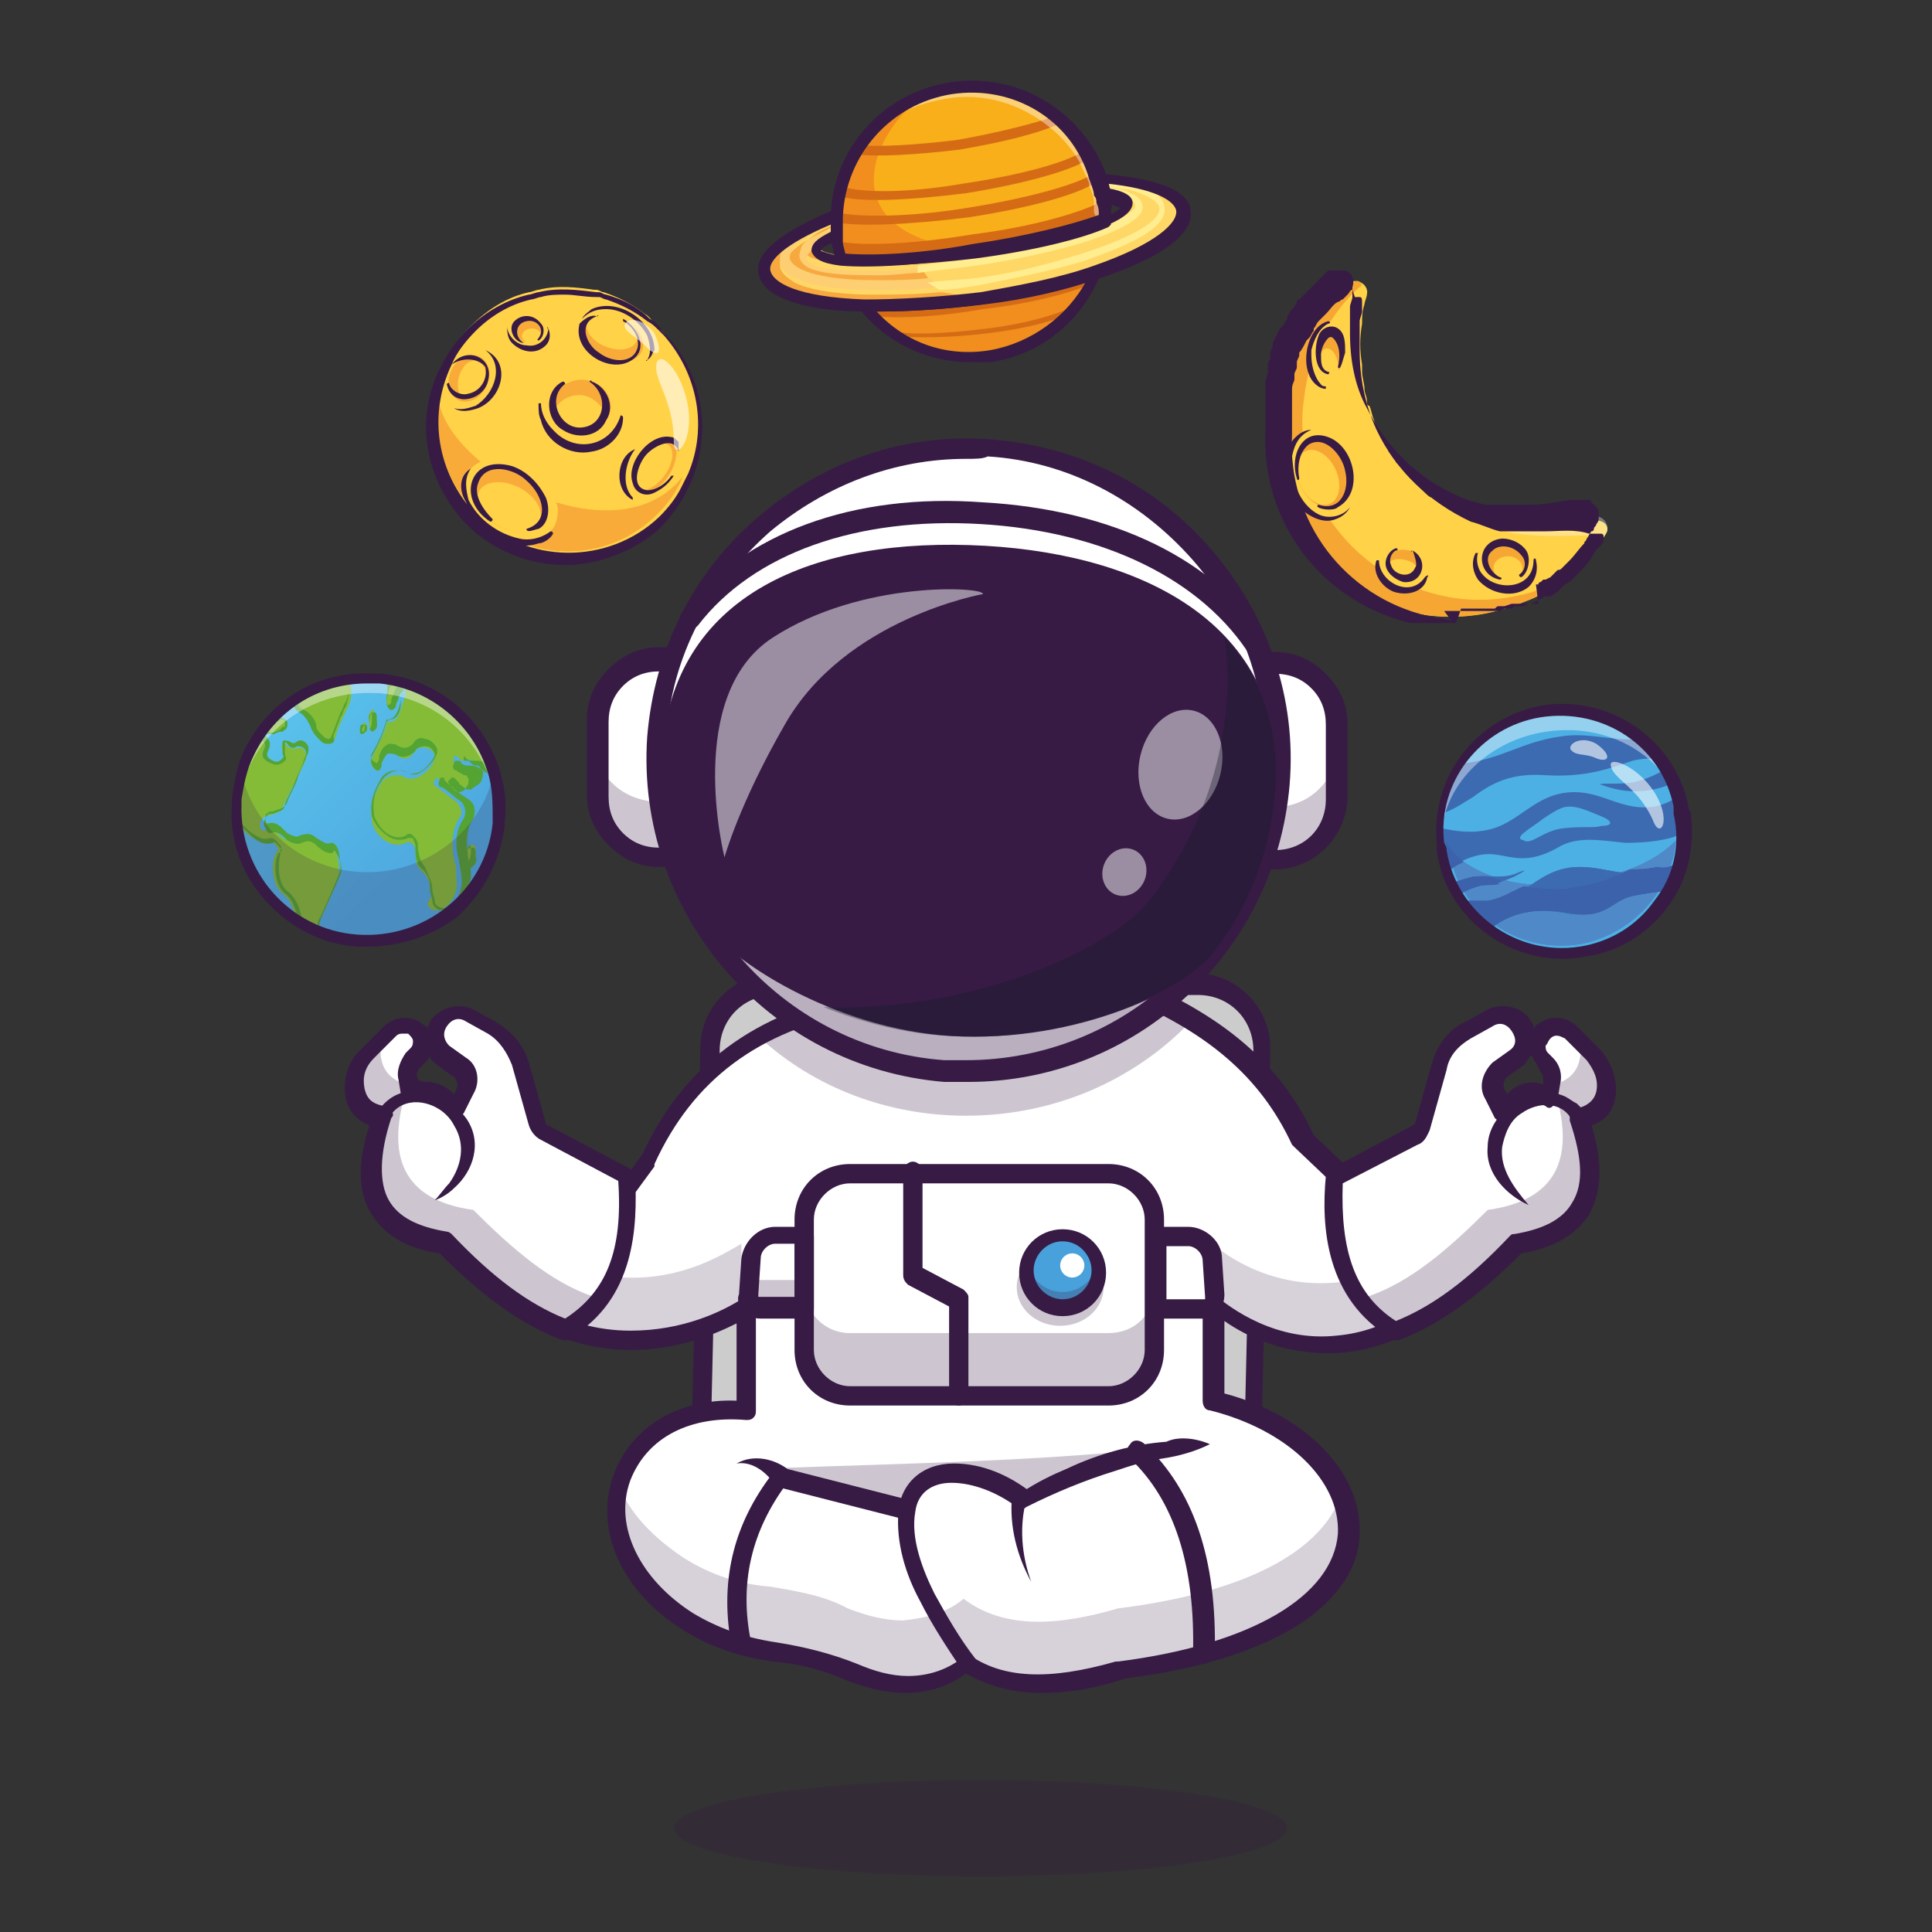 <?xml version="1.0" encoding="utf-8"?>
<!-- Generator: Adobe Illustrator 27.8.0, SVG Export Plug-In . SVG Version: 6.00 Build 0)  -->
<svg version="1.1" id="Calque_1" xmlns="http://www.w3.org/2000/svg" xmlns:xlink="http://www.w3.org/1999/xlink" x="0px" y="0px"
	 viewBox="0 0 80 80" style="enable-background:new 0 0 80 80;" xml:space="preserve">
<rect x="0" y="0" width="80" height="80" fill="#333333" stroke="none"/>
<style type="text/css">
	.st0{opacity:0.25;fill:#371B45;}
	.st1{fill:#FFFFFF;}
	.st2{opacity:0.2;}
	.st3{fill:#020203;}
	.st4{fill:#371B45;}
	.st5{opacity:0.25;}
	.st6{fill:#48A1DA;}
	.st7{opacity:0.35;}
	.st8{opacity:0.5;}
	.st9{fill:#131A27;}
	.st10{fill:url(#SVGID_1_);}
	.st11{clip-path:url(#SVGID_00000075133235803646625470000006835850001031675524_);}
	.st12{fill:#84BB37;}
	.st13{fill:#54A433;}
	.st14{opacity:0.41;}
	.st15{fill:none;}
	.st16{fill:#2FB1D2;}
	.st17{fill:#4CB0E4;}
	.st18{fill:#4F89C8;}
	.st19{fill:#3B62AB;}
	.st20{fill:#3C6BB2;}
	.st21{opacity:0.6;}
	.st22{fill:#FFD247;}
	.st23{fill:#F8AB39;}
	.st24{fill:#F8AF19;}
	.st25{fill:#F18E1D;}
	.st26{fill:none;stroke:#2A3856;stroke-width:0.332;stroke-linecap:round;stroke-miterlimit:10;}
	.st27{fill:#D56C15;}
	.st28{fill:#FFD767;}
	.st29{fill:#F7A83F;}
	.st30{fill:#FDCE72;}
	.st31{fill:#FFED8F;}
	.st32{fill:#F6A733;}
	.st33{fill:none;stroke:#371B45;stroke-width:0.115;stroke-linecap:round;stroke-miterlimit:10;}
</style>
<g>
	<ellipse class="st0" cx="40.6" cy="75.7" rx="12.7" ry="2"/>
	<g>
		<g>
			<g>
				<path class="st1" d="M51.8,61.3H29l0.4-17.8c0-1.5,1.2-2.7,2.7-2.7h17.4c1.5,0,2.7,1.2,2.7,2.7L51.8,61.3z"/>
			</g>
			<g class="st2">
				<path class="st3" d="M51.8,61.3H29l0.4-17.8c0-1.5,1.2-2.7,2.7-2.7h17.4c1.5,0,2.7,1.2,2.7,2.7L51.8,61.3z"/>
			</g>
			<g>
				<path class="st4" d="M51.8,61.7H29c-0.1,0-0.2,0-0.3-0.1c-0.1-0.1-0.1-0.2-0.1-0.3L29,43.4c0-1.7,1.4-3.1,3.1-3.1h17.4
					c1.7,0,3.1,1.4,3.1,3.1l-0.4,17.8C52.2,61.5,52,61.7,51.8,61.7z M29.4,60.9h22.1l0.4-17.4c0-1.3-1-2.3-2.3-2.3H32.1
					c-1.3,0-2.3,1-2.3,2.3L29.4,60.9z"/>
			</g>
		</g>
		<g class="st2">
			<path class="st3" d="M50.2,54.7l-0.1-1.5c-0.1-0.5-0.5-0.9-1-0.9h-1.3v-0.7c0-1.1-0.9-1.9-1.9-1.9H35.1c-1.1,0-1.9,0.9-1.9,1.9
				v0.7H32c-0.5,0-1,0.4-1,0.9l-0.1,1.5c0,0.3,0.2,0.6,0.5,0.6h1.8V57c0,1.1,0.9,1.9,1.9,1.9h10.7c1.1,0,1.9-0.9,1.9-1.9v-1.7h1.9
				C50,55.3,50.3,55,50.2,54.7z"/>
		</g>
		<g>
			<path class="st4" d="M31.2,47.7l0.2,6.5c0,0.3-0.2,0.5-0.5,0.5c-0.3,0-0.5-0.3-0.5-0.5L31.2,47.7L31.2,47.7z"/>
		</g>
		<g>
			<path class="st4" d="M49.1,47.1c1,2.2,1.5,4.5,1.7,6.9c0,0.3-0.2,0.5-0.4,0.5c-0.3,0-0.5-0.2-0.5-0.4c0-1.2,0-2.4-0.1-3.6
				C49.6,49.4,49.4,48.2,49.1,47.1L49.1,47.1z"/>
		</g>
		<g>
			<path class="st1" d="M31.6,60.7"/>
		</g>
		<g>
			<g>
				<path class="st1" d="M35.4,41.5c-4,0.7-7,2.8-8.7,6.5c-1.6,2.1-3.1,4.3-4.7,6.4c0.7,0.4,2.1,1,3.9,1.1c2.4,0.1,4.2-1,4.8-1.4
					v4.3c-5.5-0.6-7.6,5.4-2.4,8.7c1.1,0.7,2.3,1.1,3.6,1.2c1.2,0.1,2.3,0.4,3.2,0.9c0.7,0.3,1.5,0.5,2.3,0.5c1,0,1.8-0.3,2.5-0.9
					c1.8,1.3,4,1.1,6.4,0.4c13.1-1.6,10.7-9.6,3.8-11.1V54c0.3,0.3,2.4,2,5.3,1.7c2.8-0.3,4.4-2.1,4.7-2.5c-2.1-2-4.2-4-6.3-5.9
					c-1.6-3.3-4.3-5.1-7.5-6.4L35.4,41.5z"/>
			</g>
			<g class="st2">
				<g>
					<path class="st4" d="M30.7,54.1v-2.6c-0.7,0.4-2.4,1.5-4.8,1.4c-1,0-1.8-0.2-2.5-0.4c-0.5,0.7-1,1.3-1.4,2
						c0.7,0.4,2.1,1,3.9,1.1C28.3,55.6,30.1,54.6,30.7,54.1z"/>
				</g>
				<g>
					<path class="st4" d="M46.3,66.6c-2.4,0.7-4.7,0.9-6.4-0.4c-0.7,0.6-1.6,0.8-2.5,0.9c-0.8,0-1.5-0.2-2.3-0.5
						c-0.9-0.5-2-0.7-3.2-0.9c-1.3-0.1-2.5-0.5-3.6-1.2c-1.5-1-2.4-2.1-2.8-3.3c-0.6,1.9,0.1,4.2,2.8,5.9c1.1,0.7,2.3,1.1,3.6,1.2
						c1.2,0.1,2.3,0.4,3.2,0.9c0.7,0.3,1.5,0.5,2.3,0.5c1,0,1.8-0.3,2.5-0.9c1.8,1.3,4,1.1,6.4,0.4c8-1,10.2-4.4,9.2-7.2
						C54.7,64.1,51.9,65.9,46.3,66.6z"/>
				</g>
				<g>
					<path class="st4" d="M55.4,53.1c-3,0.3-5-1.4-5.3-1.7V54c0.3,0.3,2.4,2,5.3,1.7c2.8-0.3,4.4-2.1,4.7-2.5
						c-0.5-0.4-0.9-0.9-1.4-1.3C57.9,52.4,56.8,52.9,55.4,53.1z"/>
				</g>
			</g>
			<g>
				<path class="st4" d="M43.1,70.1c-1.2,0-2.2-0.3-3.1-0.8c-0.7,0.5-1.5,0.8-2.5,0.8c-0.8,0-1.6-0.2-2.4-0.5
					c-0.9-0.4-1.9-0.7-3.1-0.8c-1.4-0.2-2.6-0.6-3.7-1.3c-2.6-1.6-3.7-4.2-2.9-6.4c0.7-2,2.7-3.2,5.1-3.1v-3.2
					c-1,0.5-2.5,1.1-4.4,1.1c-1.4,0-2.9-0.4-4.1-1.1c-0.1-0.1-0.2-0.1-0.2-0.3c0-0.1,0-0.2,0.1-0.3l4.7-6.4c1.7-3.7,4.7-5.9,9-6.7
					c0,0,0,0,0,0l10.9-0.7c0.1,0,0.1,0,0.2,0c3.9,1.6,6.3,3.6,7.7,6.6l6.2,5.9c0.2,0.1,0.2,0.4,0,0.5c-0.6,0.7-2.2,2.3-4.9,2.6
					c-2.3,0.2-4-0.6-5-1.3v3c3.4,0.9,5.7,3.3,5.6,5.8c0,1-0.5,2.4-2.4,3.7c-1.7,1.1-4.1,1.9-7.3,2.3C45.1,70,44,70.1,43.1,70.1z
					 M39.9,68.4c0.1,0,0.2,0,0.2,0.1c1.4,1,3.3,1.1,6.1,0.3c0,0,0,0,0.1,0c5.5-0.7,8.9-2.7,9.1-5.3c0.1-2.2-2.1-4.3-5.3-5.1
					c-0.2,0-0.3-0.2-0.3-0.4V54c0-0.2,0.1-0.3,0.2-0.4c0.1-0.1,0.3,0,0.4,0.1c0.5,0.4,2.4,1.9,5,1.6c2.1-0.2,3.5-1.4,4.2-2.1l-6-5.7
					c0,0-0.1-0.1-0.1-0.1c-1.3-2.8-3.5-4.7-7.2-6.2l-10.8,0.7c-4.1,0.8-6.8,2.8-8.4,6.3c0,0,0,0,0,0.1l-4.4,6c0.8,0.4,2,0.8,3.4,0.8
					c2.2,0,3.8-0.8,4.6-1.3c0.1-0.1,0.3-0.1,0.4,0c0.1,0.1,0.2,0.2,0.2,0.3v4.3c0,0.1,0,0.2-0.1,0.3c-0.1,0.1-0.2,0.1-0.3,0.1
					c-2.3-0.2-4.1,0.7-4.8,2.5c-0.7,1.9,0.4,4.1,2.6,5.5c1,0.6,2.1,1,3.4,1.2c1.3,0.2,2.4,0.5,3.4,0.9c0.7,0.3,1.4,0.5,2.1,0.5
					c0.9,0,1.7-0.3,2.3-0.8C39.8,68.5,39.9,68.4,39.9,68.4z M26.7,48L26.7,48L26.7,48z"/>
			</g>
			<g>
				<path class="st4" d="M50.1,59.8c-0.6,0.3-1.3,0.5-2,0.6c-0.7,0.1-1.3,0.3-1.9,0.5c-1.3,0.4-2.5,0.9-3.7,1.5
					c-0.1,0.1-0.3,0.1-0.4,0c-0.8-0.6-1.8-1-2.7-1c-0.8,0-1.4,0.4-1.5,1.2c-0.2,1.1,0.3,2.4,0.8,3.4c0.5,0.9,1,1.8,1.7,2.7
					c0.1,0.2,0.1,0.4-0.1,0.5c-0.2,0.1-0.4,0.1-0.5-0.1c-0.6-0.9-1.2-1.8-1.7-2.8c-0.6-1.1-1-2.4-0.9-3.7c0.1-1.2,1-2,2.3-2
					c1.2,0,2.3,0.5,3.2,1.2c0,0-0.4,0-0.4,0c0.6-0.4,1.2-0.7,1.9-1c1.3-0.6,2.7-1,4.1-1.1C48.7,59.5,49.4,59.5,50.1,59.8L50.1,59.8z
					"/>
			</g>
			<g>
				<path class="st4" d="M30.5,60.6c0.7-0.4,1.6-0.2,2.2,0.3c0,0-0.2-0.1-0.2-0.1l5.1,1.3c0.5,0.1,0.3,0.9-0.2,0.8
					c0,0-5.1-1.3-5.1-1.3c-0.1,0-0.1-0.1-0.2-0.1C31.7,60.9,31.1,60.5,30.5,60.6L30.5,60.6z"/>
			</g>
			<g>
				<path class="st4" d="M42.5,62.1c-0.3,1.1-0.2,2.3,0.2,3.4c-0.6-1.1-0.9-2.3-0.8-3.5C42,61.6,42.6,61.7,42.5,62.1L42.5,62.1z"/>
			</g>
			<g>
				<path class="st4" d="M30.7,68.5c-0.2,0-0.3-0.1-0.4-0.3c-0.5-2.6,0-5,1.7-7.2c0.1-0.2,0.4-0.2,0.5-0.1c0.2,0.1,0.2,0.4,0.1,0.5
					c-1.5,2-2,4.2-1.5,6.6C31.2,68.3,31,68.5,30.7,68.5C30.8,68.5,30.8,68.5,30.7,68.5z"/>
			</g>
			<g>
				<path class="st4" d="M49.8,68.9C49.8,68.9,49.8,68.9,49.8,68.9c-0.2,0-0.4-0.2-0.4-0.4c0.1-3.7-0.8-6.4-2.6-8.1
					c-0.2-0.1-0.2-0.4,0-0.6c0.1-0.2,0.4-0.2,0.6,0c2,1.9,3,4.7,2.9,8.7C50.2,68.8,50,68.9,49.8,68.9z"/>
			</g>
			<g class="st5">
				<path class="st4" d="M31.9,60.8c5.4-0.2,11.7-0.3,16.5-0.9c-2.7,0.2-4.7,0.8-5.9,2c-2.2-1.2-4.2-1.8-5.1,0.6L31.9,60.8z"/>
			</g>
		</g>
		<g>
			<path class="st1" d="M33.3,54.2h-1.8c-0.3,0-0.6-0.3-0.5-0.6l0.1-1.5c0.1-0.5,0.5-0.9,1-0.9h1.2V54.2z"/>
		</g>
		<g class="st2">
			<path class="st3" d="M50.2,52.7C50.1,52.9,50,53,49.8,53h-1.9v1.2h1.9c0.3,0,0.6-0.3,0.5-0.6L50.2,52.7z"/>
		</g>
		<g>
			<circle class="st6" cx="44" cy="51.8" r="1.5"/>
		</g>
		<g>
			<g class="st5">
				<path class="st4" d="M31,52.7l-0.1,0.9c0,0.3,0.2,0.6,0.5,0.6h1.8V53h-1.8C31.3,53,31.1,52.9,31,52.7z"/>
			</g>
			<g>
				<path class="st1" d="M47.8,54.2h1.9c0.3,0,0.6-0.3,0.5-0.6l-0.1-1.5c-0.1-0.5-0.5-0.9-1-0.9h-1.3V54.2z"/>
			</g>
			<g>
				<path class="st1" d="M33.3,50.5v5.4c0,1.1,0.9,1.9,1.9,1.9h10.7c1.1,0,1.9-0.9,1.9-1.9v-5.4c0-1.1-0.9-1.9-1.9-1.9H35.2
					C34.1,48.6,33.3,49.4,33.3,50.5z"/>
			</g>
			<g class="st5">
				<path class="st4" d="M45.9,55.2H35.2c-1.1,0-1.9-0.9-1.9-1.9v2.6c0,1.1,0.9,1.9,1.9,1.9h10.7c1.1,0,1.9-0.9,1.9-1.9v-2.6
					C47.8,54.4,47,55.2,45.9,55.2z"/>
			</g>
			<g>
				<g class="st5">
					<ellipse class="st4" cx="43.9" cy="53.3" rx="1.8" ry="1.6"/>
				</g>
				<g>
					<circle class="st6" cx="44" cy="52.7" r="1.5"/>
				</g>
				<g class="st5">
					<path class="st4" d="M44,53.5c-0.7,0-1.3-0.5-1.5-1.2c0,0.1,0,0.2,0,0.3c0,0.8,0.7,1.5,1.5,1.5s1.5-0.7,1.5-1.5
						c0-0.1,0-0.2,0-0.3C45.3,53,44.7,53.5,44,53.5z"/>
				</g>
				<g>
					<path class="st4" d="M44,54.5c-1,0-1.8-0.8-1.8-1.8s0.8-1.8,1.8-1.8c1,0,1.8,0.8,1.8,1.8S45,54.5,44,54.5z M44,51.4
						c-0.7,0-1.2,0.6-1.2,1.2c0,0.7,0.6,1.2,1.2,1.2c0.7,0,1.2-0.6,1.2-1.2C45.2,52,44.7,51.4,44,51.4z"/>
				</g>
			</g>
			<g>
				<path class="st4" d="M45.9,58.2H35.2c-1.3,0-2.3-1-2.3-2.3v-5.4c0-1.3,1-2.3,2.3-2.3h10.7c1.3,0,2.3,1,2.3,2.3v5.4
					C48.2,57.2,47.2,58.2,45.9,58.2z M35.2,49c-0.8,0-1.5,0.7-1.5,1.5v5.4c0,0.8,0.7,1.5,1.5,1.5h10.7c0.8,0,1.5-0.7,1.5-1.5v-5.4
					c0-0.8-0.7-1.5-1.5-1.5H35.2z"/>
			</g>
			<g>
				<path class="st4" d="M39.7,58.2c-0.2,0-0.4-0.2-0.4-0.4l0-3.7l-1.7-0.9c-0.1-0.1-0.2-0.2-0.2-0.4v-4.3c0-0.2,0.2-0.4,0.4-0.4
					s0.4,0.2,0.4,0.4v4l1.7,0.9c0.1,0.1,0.2,0.2,0.2,0.3l0,4C40.1,58,39.9,58.2,39.7,58.2C39.7,58.2,39.7,58.2,39.7,58.2z"/>
			</g>
			<g>
				<path class="st4" d="M33.3,54.6h-1.8c-0.3,0-0.5-0.1-0.7-0.3c-0.2-0.2-0.3-0.5-0.2-0.7l0.1-1.5c0.1-0.7,0.7-1.3,1.4-1.3h1.2
					c0.2,0,0.4,0.2,0.4,0.4v3C33.7,54.4,33.5,54.6,33.3,54.6z M32.1,51.5c-0.3,0-0.6,0.3-0.6,0.6l-0.1,1.5c0,0.1,0,0.1,0,0.1
					c0,0,0.1,0,0.1,0h1.4v-2.2H32.1z"/>
			</g>
			<g>
				<path class="st4" d="M49.8,54.6h-1.9c-0.2,0-0.4-0.2-0.4-0.4v-3c0-0.2,0.2-0.4,0.4-0.4h1.3c0.7,0,1.4,0.6,1.4,1.3l0.1,1.5
					c0,0.3-0.1,0.5-0.2,0.7C50.3,54.5,50,54.6,49.8,54.6z M48.2,53.8h1.6c0.1,0,0.1,0,0.1,0c0,0,0-0.1,0-0.1l-0.1-1.5
					c0-0.3-0.3-0.6-0.6-0.6h-0.9V53.8z"/>
			</g>
			<g>
				<circle class="st1" cx="44.4" cy="52.4" r="0.5"/>
			</g>
		</g>
		<g>
			<path class="st1" d="M23.4,55.1c2.3-1.3,2.7-3.7,2.5-6.4L22.6,47c-0.1-0.1-0.2-0.2-0.3-0.3l-0.7-2.5c-0.2-0.6-0.6-1.2-1.2-1.5
				l-0.9-0.5c-0.5-0.3-1-0.1-1.3,0.3l0,0c-0.3,0.4-0.2,1,0.2,1.3l0.7,0.5c0.3,0.2,0.4,0.6,0.2,1l-0.4,0.8c-0.4-0.9-1.1-1.1-1.9-0.7
				l-0.1-0.6c0-0.3,0-0.5,0.2-0.8l0.2-0.2c0.3-0.3,0.2-0.9-0.1-1.2h0c-0.3-0.3-0.8-0.2-1.1,0.1l-0.9,0.9c-0.4,0.4-0.7,1-0.6,1.6
				c0.1,0.5,0.4,0.9,1.1,1c-1,3-0.3,4.8,2.7,5.2C20,53.1,21.7,54.4,23.4,55.1z"/>
		</g>
		<g class="st5">
			<g>
				<path class="st4" d="M24.6,53.7c-1.8-0.6-3.4-2-5-3.6c-2.9-0.4-3.7-2.2-2.7-5.2l0,0c-0.6-0.1-1-0.5-1.1-1
					c-0.1-0.3,0-0.6,0.1-0.9l-0.7,0.7c-0.4,0.4-0.7,1-0.6,1.6c0.1,0.5,0.4,0.9,1.1,1c-1,3-0.3,4.8,2.7,5.2c1.6,1.6,3.3,3,5,3.6
					c0.9-0.5,1.5-1.2,1.9-1.9C25.1,53.4,24.9,53.5,24.6,53.7z"/>
			</g>
		</g>
		<g>
			<path class="st4" d="M23.4,55.5c0,0-0.1,0-0.1,0c-1.6-0.6-3.2-1.7-5.1-3.6c-1.4-0.2-2.3-0.8-2.8-1.6c-0.6-0.9-0.6-2.2-0.1-3.7
				c-0.5-0.2-0.9-0.6-1-1.2c-0.1-0.7,0.1-1.5,0.7-2l0.9-0.9c0.4-0.4,1.1-0.5,1.6-0.1c0.1,0.1,0.2,0.1,0.2,0.2c0-0.1,0.1-0.2,0.1-0.3
				c0.4-0.6,1.2-0.8,1.8-0.5l0.9,0.5c0.7,0.4,1.2,1,1.4,1.7l0.7,2.5c0,0,0,0.1,0.1,0.1l3.4,1.8c0.1,0.1,0.2,0.2,0.2,0.3
				c0.1,2.1,0,5.1-2.7,6.7C23.6,55.5,23.5,55.5,23.4,55.5z M16.7,42.8c-0.1,0-0.2,0-0.3,0.1l-0.9,0.9c-0.4,0.4-0.5,0.8-0.4,1.3
				c0.1,0.4,0.3,0.6,0.8,0.7c0.1,0,0.2,0.1,0.3,0.2c0.1,0.1,0.1,0.2,0,0.3c-0.5,1.5-0.5,2.7-0.1,3.4c0.4,0.7,1.2,1.1,2.4,1.3
				c0.1,0,0.2,0.1,0.2,0.1c1.7,1.8,3.2,2.9,4.7,3.5c1.7-1.1,2.4-2.8,2.2-5.7l-3.2-1.7c-0.2-0.1-0.4-0.3-0.5-0.6l-0.7-2.5
				c-0.2-0.5-0.5-1-1-1.3l-0.9-0.5c-0.3-0.2-0.6-0.1-0.8,0.2c-0.2,0.3-0.1,0.6,0.1,0.8l0.7,0.5c0.5,0.3,0.6,1,0.3,1.5l-0.4,0.8
				c-0.1,0.1-0.2,0.2-0.4,0.2c-0.2,0-0.3-0.1-0.3-0.2c-0.3-0.7-0.7-0.8-1.4-0.5c-0.1,0.1-0.2,0-0.3,0c-0.1-0.1-0.2-0.2-0.2-0.3
				l-0.1-0.6c-0.1-0.4,0.1-0.8,0.3-1.1l0.2-0.2c0.1-0.1,0.1-0.2,0.1-0.3c0-0.1-0.1-0.2-0.2-0.3C16.9,42.8,16.8,42.8,16.7,42.8z
				 M17.7,44.8c0.4,0,0.8,0.2,1.1,0.5l0.1-0.2c0.1-0.2,0-0.4-0.1-0.5l-0.7-0.5c-0.1-0.1-0.3-0.2-0.3-0.4c0,0.1-0.1,0.2-0.2,0.3
				l-0.2,0.2c-0.1,0.1-0.2,0.3-0.1,0.4l0,0.1C17.4,44.8,17.6,44.8,17.7,44.8z"/>
		</g>
		<g>
			<path class="st4" d="M15.6,46.1c0.9-1.5,2.8-1,3.7,0.2c0.7,1,0.3,2.2-0.5,2.9c-0.2,0.2-0.5,0.4-0.8,0.5c0.2-0.2,0.4-0.5,0.6-0.7
				c0.5-0.7,0.7-1.6,0.2-2.4c-0.5-1-2.1-1.4-2.7-0.3C15.9,46.7,15.4,46.4,15.6,46.1L15.6,46.1z"/>
		</g>
		<g>
			<g>
				<path class="st1" d="M57.8,55.1c-2.3-1.3-2.7-3.7-2.5-6.4l3.4-1.8c0.1-0.1,0.2-0.2,0.3-0.3l0.7-2.5c0.2-0.6,0.6-1.2,1.2-1.5
					l0.9-0.5c0.5-0.3,1-0.1,1.3,0.3l0,0c0.3,0.4,0.2,1-0.2,1.3l-0.7,0.5c-0.3,0.2-0.4,0.6-0.2,1l0.4,0.8c0.4-0.9,1.1-1.1,1.9-0.7
					l0.1-0.6c0-0.3,0-0.5-0.2-0.8l-0.2-0.2c-0.3-0.3-0.2-0.9,0.1-1.2l0,0c0.3-0.3,0.8-0.2,1.1,0.1l0.9,0.9c0.4,0.4,0.7,1,0.6,1.6
					c-0.1,0.5-0.4,0.9-1.1,1c1,3,0.3,4.8-2.7,5.2C61.2,53.1,59.6,54.4,57.8,55.1z"/>
			</g>
			<g class="st5">
				<g>
					<path class="st4" d="M56.6,53.7c1.8-0.6,3.4-2,5-3.6c2.9-0.4,3.7-2.2,2.7-5.2l0,0c0.6-0.1,1-0.5,1.1-1c0.1-0.3,0-0.6-0.1-0.9
						l0.7,0.7c0.4,0.4,0.7,1,0.6,1.6c-0.1,0.5-0.4,0.9-1.1,1c1,3,0.3,4.8-2.7,5.2c-1.6,1.6-3.3,3-5,3.6c-0.9-0.5-1.5-1.2-1.9-1.9
						C56.2,53.4,56.4,53.5,56.6,53.7z"/>
				</g>
			</g>
			<g>
				<path class="st4" d="M57.8,55.5c-0.1,0-0.1,0-0.2-0.1c-2.7-1.6-2.9-4.6-2.7-6.7c0-0.1,0.1-0.3,0.2-0.3l3.4-1.8
					c0,0,0.1-0.1,0.1-0.1l0.7-2.5c0.2-0.7,0.7-1.4,1.4-1.7l0.9-0.5c0.6-0.3,1.5-0.1,1.8,0.5c0.1,0.1,0.1,0.2,0.1,0.3
					c0.1-0.1,0.1-0.2,0.2-0.2c0.5-0.4,1.2-0.3,1.6,0.1l0.9,0.9c0.5,0.5,0.8,1.3,0.7,2c-0.1,0.6-0.4,1-1,1.2c0.5,1.6,0.4,2.8-0.1,3.7
					c-0.5,0.8-1.5,1.4-2.8,1.6c-1.9,1.9-3.5,3-5.1,3.6C57.9,55.5,57.8,55.5,57.8,55.5z M55.6,49c-0.1,2.8,0.5,4.6,2.2,5.7
					c1.5-0.6,3-1.7,4.7-3.5c0.1-0.1,0.1-0.1,0.2-0.1c1.2-0.2,2-0.6,2.4-1.3c0.5-0.8,0.4-1.9-0.1-3.4c0-0.1,0-0.2,0-0.3
					c0.1-0.1,0.2-0.2,0.3-0.2c0.4-0.1,0.7-0.3,0.8-0.7c0.1-0.5-0.1-0.9-0.4-1.3l-0.9-0.9c-0.2-0.1-0.4-0.2-0.6,0
					c-0.1,0.1-0.1,0.2-0.2,0.3c0,0.1,0,0.2,0.1,0.3l0.2,0.2c0.3,0.3,0.4,0.7,0.3,1.1l-0.1,0.6c0,0.1-0.1,0.2-0.2,0.3
					c-0.1,0.1-0.2,0.1-0.3,0c-0.7-0.3-1.1-0.2-1.4,0.5c-0.1,0.1-0.2,0.2-0.3,0.2c-0.1,0-0.3-0.1-0.4-0.2l-0.4-0.8
					c-0.3-0.5-0.1-1.1,0.3-1.5l0.7-0.5c0.3-0.2,0.3-0.5,0.1-0.8c-0.2-0.3-0.5-0.4-0.8-0.2l-0.9,0.5c-0.5,0.3-0.9,0.7-1,1.3l-0.7,2.5
					c-0.1,0.2-0.2,0.5-0.5,0.6L55.6,49z M63.4,43.7c-0.1,0.1-0.2,0.3-0.3,0.4l-0.7,0.5c-0.1,0.1-0.2,0.3-0.1,0.5l0.1,0.2
					c0.4-0.4,0.9-0.6,1.5-0.4l0-0.1c0-0.2,0-0.3-0.1-0.4L63.6,44C63.5,43.9,63.5,43.8,63.4,43.7z"/>
			</g>
			<g>
				<path class="st4" d="M65.1,46.4c-0.4-0.8-1.4-0.8-2.1-0.3c-0.5,0.3-0.7,0.9-0.8,1.4c-0.1,0.9,0.5,1.7,1.1,2.4
					c-0.9-0.4-1.8-1.3-1.7-2.4c0-1.5,1.9-2.7,3.2-2.1c0.2,0.1,0.3,0.2,0.5,0.3c0.1,0.1,0.1,0.1,0.2,0.2l0.2,0.2
					C65.8,46.4,65.3,46.7,65.1,46.4L65.1,46.4z"/>
			</g>
		</g>
		<g class="st5">
			<path class="st4" d="M49.3,42.3c-2.3,2.4-5.6,3.9-9.3,3.9c-3.3,0-6.3-1.2-8.5-3.2c1.2-0.7,2.6-1.1,4.1-1.4l10.9-0.7
				C47.5,41.3,48.5,41.7,49.3,42.3z"/>
		</g>
		<g>
			<g>
				<path class="st1" d="M53.2,35.6l-0.7,0c-0.1,0-0.2-0.1-0.2-0.2l0-7.7c0-0.1,0.1-0.2,0.2-0.2l0.7,0c1.2,0,2.1,1,2.1,2.1l0,3.9
					C55.3,34.6,54.4,35.6,53.2,35.6z"/>
				<path class="st4" d="M52.8,35.7C52.8,35.7,52.8,35.7,52.8,35.7l-0.3,0c-0.2,0-0.3-0.1-0.3-0.3l0-7.6c0-0.2,0.1-0.3,0.3-0.3
					c0,0,0,0,0,0l0.3,0c0.7,0,1.3,0.3,1.8,0.8c0.5,0.5,0.8,1.1,0.8,1.8l0,3.1C55.4,34.5,54.2,35.7,52.8,35.7z M52.8,35.5
					C52.8,35.5,52.8,35.5,52.8,35.5c1.4,0,2.5-1.1,2.5-2.4l0-3.1c0-0.7-0.2-1.3-0.7-1.7c-0.5-0.5-1.1-0.7-1.7-0.7l-0.3,0
					c0,0,0,0,0,0c-0.1,0-0.2,0.1-0.2,0.2l0,7.6c0,0.1,0.1,0.2,0.2,0.2L52.8,35.5z"/>
			</g>
			<g class="st5">
				<path class="st4" d="M55.3,31.6l0,1.2c0,1.5-1.2,2.8-2.8,2.7c-0.1,0-0.3-0.1-0.3-0.3l0-2c0,0.1,0.1,0.2,0.2,0.2l0.2,0
					C53.9,33.5,54.9,32.7,55.3,31.6z"/>
			</g>
			<g>
				<path class="st4" d="M52.8,36C52.8,36,52.8,36,52.8,36l-0.3,0c-0.4,0-0.7-0.3-0.7-0.7l0-7.6c0-0.2,0.1-0.3,0.2-0.5
					c0.1-0.1,0.3-0.2,0.5-0.2l0.3,0c0.8,0,1.5,0.3,2.1,0.9c0.6,0.6,0.9,1.3,0.9,2.1l0,3.1C55.7,34.7,54.4,36,52.8,36z M52.8,35.2
					C52.8,35.2,52.8,35.2,52.8,35.2c1.2,0,2.1-0.9,2.1-2.1l0-3.1c0-0.6-0.2-1.1-0.6-1.5c-0.4-0.4-0.9-0.6-1.5-0.6l-0.1,0L52.8,35.2
					L52.8,35.2z"/>
			</g>
			<g>
				<path class="st1" d="M27.3,27.4l0.3,0c0.1,0,0.2,0.1,0.2,0.2l0,7.6c0,0.1-0.1,0.2-0.2,0.2l-0.3,0c-1.4,0-2.5-1.1-2.5-2.5l0-3.1
					C24.8,28.5,25.9,27.4,27.3,27.4z"/>
				<path class="st4" d="M27.6,35.5C27.6,35.5,27.6,35.5,27.6,35.5l-0.3,0c-0.7,0-1.3-0.3-1.8-0.8c-0.5-0.5-0.8-1.1-0.8-1.8l0-3.1
					c0-0.7,0.3-1.3,0.8-1.8c0.5-0.5,1.1-0.8,1.8-0.8c0,0,0,0,0,0l0.3,0c0.2,0,0.3,0.1,0.3,0.3l0,7.6c0,0.1,0,0.2-0.1,0.2
					C27.7,35.5,27.6,35.5,27.6,35.5z M27.3,27.4c-0.6,0-1.3,0.3-1.7,0.7c-0.5,0.5-0.7,1.1-0.7,1.7l0,3.1c0,0.7,0.2,1.3,0.7,1.7
					c0.5,0.5,1.1,0.7,1.7,0.7l0.3,0c0,0,0,0,0,0c0,0,0.1,0,0.1,0c0,0,0-0.1,0-0.1l0-7.6c0-0.1-0.1-0.2-0.2-0.2L27.3,27.4
					C27.3,27.4,27.3,27.4,27.3,27.4z"/>
			</g>
			<g class="st5">
				<path class="st4" d="M27.8,33.1l0,2.1c0,0.1-0.1,0.3-0.3,0.3c-0.8,0-1.5-0.3-2-0.9c-0.5-0.5-0.7-1.2-0.7-1.9l0-1.1
					c0.4,1,1.4,1.6,2.5,1.6l0.3,0C27.7,33.2,27.8,33.2,27.8,33.1z"/>
			</g>
			<g>
				<path class="st4" d="M27.6,35.9C27.6,35.9,27.6,35.9,27.6,35.9l-0.3,0c-0.8,0-1.5-0.3-2.1-0.9c-0.6-0.6-0.9-1.3-0.9-2.1l0-3.1
					c0-0.8,0.3-1.5,0.9-2.1c0.6-0.6,1.3-0.9,2.1-0.9c0,0,0,0,0,0l0.3,0c0.4,0,0.7,0.3,0.7,0.7l0,7.6c0,0.2-0.1,0.3-0.2,0.5
					C27.9,35.8,27.7,35.9,27.6,35.9z M27.6,35.1L27.6,35.1C27.6,35.1,27.6,35.1,27.6,35.1z M27.3,27.8c-0.6,0-1.1,0.2-1.5,0.6
					c-0.4,0.4-0.6,0.9-0.6,1.5l0,3.1c0,0.6,0.2,1.1,0.6,1.5c0.4,0.4,0.9,0.6,1.5,0.6l0.1,0L27.3,27.8L27.3,27.8
					C27.3,27.8,27.3,27.8,27.3,27.8z"/>
			</g>
			<g>
				<circle class="st1" cx="40.1" cy="31.5" r="12.9"/>
				<path class="st4" d="M40.1,44.5c-0.3,0-0.7,0-1,0c-7.1-0.5-12.5-6.8-12-13.9c0.3-3.5,1.9-6.6,4.5-8.9c2.6-2.3,6-3.4,9.4-3.1
					c3.5,0.3,6.6,1.9,8.9,4.5c2.3,2.6,3.4,6,3.1,9.4C52.5,39.3,46.8,44.5,40.1,44.5z M40,18.6c-3.1,0-6,1.1-8.4,3.1
					c-2.6,2.2-4.2,5.4-4.4,8.8c-0.5,7.1,4.8,13.2,11.8,13.8c0.3,0,0.6,0,1,0c6.6,0,12.3-5.1,12.8-11.9c0.3-3.4-0.8-6.7-3.1-9.3
					c-2.2-2.6-5.4-4.2-8.8-4.4C40.7,18.6,40.4,18.6,40,18.6z"/>
			</g>
			<g class="st7">
				<path class="st4" d="M52.9,30.6c0,0.6,0,1.2,0,1.8c-0.5,7.1-6.7,12.4-13.8,11.9c-7.1-0.5-12.4-6.7-11.9-13.8
					c0-0.2,0-0.4,0.1-0.6c0.4,6.3,5.4,11.6,11.9,12.1C46.1,42.5,52.1,37.5,52.9,30.6z"/>
			</g>
			<g>
				<path class="st4" d="M40.1,44.8c-0.3,0-0.7,0-1,0c-7.3-0.6-12.8-7-12.3-14.3c0.3-3.6,1.9-6.8,4.6-9.1c2.7-2.3,6.1-3.5,9.7-3.2
					c3.6,0.3,6.8,1.9,9.1,4.6s3.5,6.1,3.2,9.7C52.8,39.5,47,44.8,40.1,44.8z M40,19c-3,0-5.8,1.1-8.1,3c-2.5,2.2-4.1,5.2-4.3,8.5
					c-0.5,6.9,4.7,12.9,11.5,13.4c0.3,0,0.6,0,0.9,0c6.5,0,12-5,12.4-11.6c0.2-3.3-0.8-6.6-3-9.1c-2.2-2.5-5.2-4.1-8.5-4.3
					C40.7,19,40.4,19,40,19z"/>
			</g>
			<g>
				<path class="st4" d="M52.9,32.8c-0.2,2.5-1.1,4.8-2.6,6.7c-1.1,1.4-5.6,3.7-10.9,3.4c-4.9-0.3-9.3-3.2-10.2-4.7
					c-1.3-2-2-4.4-1.8-6.9c0.4-6.7,6.3-9.1,13.4-8.7C47.7,23,53.3,26.1,52.9,32.8z"/>
			</g>
			<g class="st8">
				<ellipse transform="matrix(0.237 -0.972 0.972 0.237 6.477 71.681)" class="st1" cx="48.9" cy="31.7" rx="2.3" ry="1.7"/>
			</g>
			<g class="st8">
				<ellipse transform="matrix(0.369 -0.929 0.929 0.369 -4.174 66.082)" class="st1" cx="46.6" cy="36.1" rx="1" ry="0.9"/>
			</g>
			<g class="st7">
				<path class="st9" d="M50.7,26.4c1.5,1.6,2.3,3.7,2.1,6.4c-0.2,2.5-1.1,4.8-2.6,6.7c-1.1,1.4-5.6,3.7-10.9,3.4
					c-1.9-0.1-3.7-0.6-5.2-1.2c6.6,0.2,12-2.6,13.4-4.3c1.9-2.4,3.1-5.3,3.3-8.5C50.9,28,50.8,27.2,50.7,26.4z"/>
			</g>
			<g>
				<path class="st4" d="M51.8,27.2L51.8,27.2L51.8,27.2c-2-3.2-6.1-5.2-11.2-5.5c-5.1-0.3-9.4,1.2-11.7,4.2l0,0
					c-0.2,0.2-0.4,0.2-0.6,0c-0.2-0.2-0.2-0.4,0-0.6c2.5-3.2,7-4.9,12.4-4.5c5.4,0.3,9.7,2.4,11.8,5.8l-0.4,0.2L51.8,27.2z"/>
			</g>
			<g class="st8">
				<path class="st1" d="M30,35.5c0,0-1.7-6.7,2-9.1c3.7-2.4,8.8-2.1,8.7-1.8c0,0-5.7,1-8.2,5.4C30.6,33.3,30,35.5,30,35.5z"/>
			</g>
		</g>
	</g>
	<g>
		<g>
			<linearGradient id="SVGID_1_" gradientUnits="userSpaceOnUse" x1="11.21" y1="29.408" x2="17.205" y2="35.6">
				<stop  offset="0" style="stop-color:#FFFFFF"/>
				<stop  offset="0" style="stop-color:#59C3EC"/>
				<stop  offset="1" style="stop-color:#4FAAE0"/>
			</linearGradient>
			<path class="st10" d="M20.6,34c0,0.1,0,0.1,0,0.2c-0.3,2.9-2.9,5.1-5.8,4.8c-2.9-0.2-5.2-2.7-5-5.7c0-0.1,0-0.1,0-0.2
				c0.1-0.7,0.2-1.3,0.5-1.9c0.9-2,3-3.2,5.2-3.1c0,0,0.1,0,0.1,0c0,0,0.1,0,0.1,0c2.3,0.2,4.1,1.8,4.7,3.9
				C20.6,32.6,20.7,33.3,20.6,34z"/>
			<g>
				<defs>
					<circle id="SVGID_00000129179943897918804930000017406444408943413664_" cx="15.2" cy="33.5" r="5.4"/>
				</defs>
				<clipPath id="SVGID_00000011748297055324193120000006555967596660636852_">
					<use xlink:href="#SVGID_00000129179943897918804930000017406444408943413664_"  style="overflow:visible;"/>
				</clipPath>
				<g style="clip-path:url(#SVGID_00000011748297055324193120000006555967596660636852_);">
					<g>
						<g>
							<path class="st12" d="M17.8,36.8c0-0.3-0.1-0.5-0.3-0.7c-0.3-0.2-0.3-0.6-0.3-0.9c0-0.2-0.2-0.4-0.4-0.3
								c-0.6,0.3-1.3-0.3-1.4-0.9c-0.1-0.6,0.1-1.1,0.4-1.6c0.2-0.3,0.7-0.4,1-0.2c0.4,0.2,1.1-0.3,1.2-0.8c0,0,0-0.1,0-0.1
								c-0.1-0.4-0.7-0.5-0.9-0.1c-0.1,0.2-0.4,0.3-0.6,0.1c-0.4-0.3-0.6-0.1-0.7,0.3c-0.1,0.1-0.1,0.4-0.2,0.3
								c-0.2-0.1-0.3-0.3-0.2-0.5c0.2-0.5,0.5-0.9,0.6-1.4c0,0,0-0.1,0.1-0.1c0.5,0,0.5-0.7,0.7-1.1c0-0.1,0-0.2-0.1-0.3
								c-0.1-0.1-0.1,0-0.2,0.1c-0.1,0.2-0.1,0.3-0.2,0.5c0,0.1-0.1,0.2-0.1,0.2C16,29.2,16,29.1,16,29c0-0.3,0.2-0.7,0.4-1
								c0.2-0.2,0.5-0.3,0.7-0.1c0.3,0.2,0.5,0.2,0.8,0.1c0.1-0.1,0.3-0.1,0.4-0.2c0.2-0.1,0.4-0.2,0.5-0.5c0.1-0.2,0.3-0.4,0.5-0.4
								c0.2,0,0.3-0.1,0.3-0.3c0.1-0.3,0.4-0.6,0.7-0.6c0.5-0.1,0.9-0.1,1.2,0.3c0.1,0.1,0.2,0.1,0.3,0.1c0.2,0,0.5-0.1,0.7-0.1
								c0.2,0,0.4,0.1,0.5,0.2c0.1,0.1,0.2,0.1,0.2,0.1c0.1,0,0.2,0,0.4,0c0.3,0,0.4,0.1,0.5,0.3c0,0.2-0.1,0.5-0.4,0.6
								c-0.1,0-0.1,0-0.2,0c-0.2,0-0.3,0.1-0.2,0.4c0.1,0.6-0.1,1.4-0.8,1.5c-0.1,0-0.2,0.1-0.2,0.3c0,0.1,0,0.3,0,0.4
								c-0.2,0.3-0.3,0.6-0.2,0.9c0.1,0.2-0.2,0.4-0.4,0.3c-0.2-0.2-0.4-0.3-0.7-0.5c-0.2-0.1-0.3-0.1-0.3,0.1
								c-0.1,0.2-0.2,0.4-0.3,0.6c-0.1,0.2-0.3,0.4-0.5,0.2c-0.2-0.2-0.4-0.3-0.6-0.2c-0.1,0-0.2,0-0.3-0.1c-0.1-0.1-0.2-0.2-0.2,0
								c-0.1,0.2,0.1,0.2,0.1,0.2c0.1,0.1,0.2,0.2,0.4,0.3c0.2,0.2,0.2,0.4,0.1,0.6c-0.2,0.2-0.4,0.3-0.7,0.2
								c-0.2-0.1-0.3-0.2-0.5-0.4c-0.1-0.1-0.1-0.1-0.2,0c-0.1,0.2,0,0.2,0.1,0.3c0.3,0.2,0.5,0.4,0.8,0.6c0.2,0.2,0.3,0.5,0.1,0.7
								c-0.3,0.5-0.3,1.1-0.2,1.7c0.1,0.2,0.1,0.5,0.1,0.8c0.1,0.5-0.2,1.2-0.8,1.3c-0.2,0-0.4-0.1-0.4-0.3
								C17.9,37.1,17.9,37,17.8,36.8z"/>
						</g>
						<g>
							<path class="st12" d="M7.7,32.6c-0.2-0.5-0.1-0.9,0.4-1c0.8-0.3,1.6-0.6,2.4-0.9c0.1-0.1,0.3-0.1,0.4,0
								c0.1,0.1,0.1,0.3,0,0.4c-0.1,0.3,0.1,0.4,0.3,0.5c0.2,0.1,0.4,0,0.5-0.1c0.1-0.1,0-0.3,0-0.4c0-0.1-0.1-0.2,0-0.3
								c0.1-0.1,0.1,0,0.2,0.1c0.1,0.1,0.2,0.1,0.4,0.1c0.1-0.1,0.3,0,0.3,0.1c0.1,0.1,0.1,0.3,0,0.5c-0.3,0.6-0.6,1.2-0.9,1.8
								c-0.1,0.3-0.4,0.3-0.7,0.4c-0.2,0.1-0.3,0.3-0.2,0.5c0,0.1,0.1,0.1,0.2,0.1c0.3-0.1,0.5,0.1,0.7,0.3c0.2,0.1,0.4,0.2,0.6,0.1
								c0.3-0.1,0.5-0.1,0.7,0.1c0.2,0.1,0.4,0.3,0.7,0.3c0.3-0.1,0.4,0.8,0.3,1.1c-0.2,0.6-0.5,1.3-0.8,1.9c-0.2,0.3-0.2,0.7-0.1,1
								c0,0.2,0.1,0.4,0.1,0.5c0,0.1,0.1,0.3,0,0.3c-0.1,0.1-0.2,0-0.3-0.1c-0.3-0.2-0.4-0.5-0.5-0.9c0-0.2-0.1-0.5-0.1-0.7
								c-0.1-0.5-0.2-1-0.6-1.3c-0.4-0.3-0.5-1.2-0.3-1.6c0-0.1,0.2-0.2,0.1-0.3c-0.1-0.1-0.2-0.3-0.4-0.3c-0.3,0.1-0.7-0.1-0.9-0.3
								c-0.2-0.2-0.4-0.4-0.7-0.6c-0.4-0.2-0.4-0.7-0.6-1.1c-0.1-0.3-0.5-0.7-0.9-0.7C7.9,32.1,7.8,32.4,7.7,32.6z"/>
						</g>
						<g>
							<path class="st12" d="M25.2,33.5C25.2,33.6,25.2,33.6,25.2,33.5c0,0.2,0.2,0.3,0,0.5c-0.1,0.1-0.4,0.2-0.6,0.1
								c-0.3-0.1-0.4-0.1-0.6,0c-0.2,0.1-0.5,0.1-0.6-0.1c-0.2-0.2-0.1-0.5,0-0.7c0.2-0.4,0.6-0.7,1-0.7
								C24.8,32.7,25.1,33.2,25.2,33.5z"/>
						</g>
						<g>
							<path class="st12" d="M13.4,28.1c0.1,0,0.2-0.1,0.3-0.1c0.2-0.1,0.6-0.4,0.7,0c0.2,0.5,0.2,0.9,0,1.3
								c-0.2,0.4-0.4,0.8-0.5,1.2c-0.1,0.3-0.3,0.4-0.5,0.2c-0.1-0.1-0.3-0.2-0.3-0.4c-0.1-0.3-0.3-0.5-0.5-0.7
								c-0.1-0.1-0.3-0.2-0.2-0.5c0.1-0.2,0.1-0.5,0.4-0.6C12.9,28.3,13.1,28.2,13.4,28.1C13.4,28.1,13.4,28.1,13.4,28.1z"/>
						</g>
						<g>
							<path class="st12" d="M11.6,30.2c-0.2,0.1-0.3,0.2-0.5,0.1c-0.1,0-0.1-0.1-0.1-0.2c0-0.1,0.1-0.1,0.1-0.2
								c0.1-0.1,0.2-0.1,0.3-0.1c0.2-0.1,0.4-0.1,0.4,0.1C11.9,30.2,11.7,30.1,11.6,30.2z"/>
						</g>
						<g>
							<path class="st12" d="M22.1,32c0.2,0,0.6,0.2,0.7,0.4c0.1,0.1,0,0.2-0.1,0.2c-0.2,0-0.6-0.2-0.7-0.4C22,32.1,22,32,22.1,32z"
								/>
						</g>
						<g>
							<path class="st12" d="M19.3,35.6c0-0.2,0-0.5,0.2-0.6c0.2-0.1,0.2,0.1,0.2,0.3c0,0.2,0,0.5-0.2,0.6
								C19.3,36,19.3,35.7,19.3,35.6z"/>
						</g>
						<g>
							<path class="st12" d="M24,28.5c0,0.3-0.3,0.7-0.4,0.7c-0.1,0-0.1-0.1-0.1-0.1c0.1-0.2,0.2-0.5,0.4-0.6
								C23.9,28.5,24,28.4,24,28.5z"/>
						</g>
						<g>
							<path class="st12" d="M23.6,32.3c-0.1,0-0.2,0.2-0.2-0.1c0-0.3,0.1-0.3,0.3-0.4c0.1,0,0.2-0.1,0.3,0
								C24,32.1,23.8,32.3,23.6,32.3z"/>
						</g>
						<g>
							<path class="st12" d="M25.8,33.7c0,0.1,0.1,0.2,0,0.2c-0.2,0-0.2-0.1-0.3-0.3c0-0.1-0.1-0.2,0-0.3
								C25.7,33.3,25.7,33.5,25.8,33.7z"/>
						</g>
						<g>
							<path class="st12" d="M15.5,29.7c0,0.2,0.1,0.4-0.1,0.5c-0.1,0.1-0.1-0.1-0.1-0.2c0-0.2-0.1-0.4,0.1-0.6
								C15.5,29.3,15.5,29.6,15.5,29.7z"/>
						</g>
						<g>
							<path class="st12" d="M23,31.3c0,0.2,0.1,0.4-0.1,0.4c-0.1,0-0.1-0.1-0.1-0.2c0-0.2,0-0.3,0.1-0.4C23,31,23,31.2,23,31.3z"/>
						</g>
						<g>
							<path class="st12" d="M15.2,30.1c0,0.1,0,0.2-0.1,0.2c-0.1,0-0.1,0-0.1-0.1c0-0.1,0-0.2,0.1-0.3C15.1,29.9,15.2,30,15.2,30.1
								z"/>
						</g>
					</g>
					<g>
						<g>
							<g>
								<path class="st13" d="M18.3,37.7c-0.2,0-0.4-0.2-0.4-0.4c0-0.1-0.1-0.3-0.1-0.5l0-0.1c0-0.3-0.1-0.5-0.3-0.7
									c-0.3-0.2-0.3-0.6-0.3-1c0-0.1-0.1-0.2-0.1-0.3c-0.1,0-0.1,0-0.2,0c-0.2,0.1-0.5,0.1-0.7,0c-0.4-0.2-0.7-0.6-0.8-0.9
									c-0.1-0.6,0.1-1.1,0.4-1.6c0.2-0.3,0.7-0.4,1.1-0.2c0.1,0.1,0.3,0,0.4,0c0.3-0.1,0.6-0.5,0.7-0.7c0-0.1,0-0.1,0-0.1
									c-0.1-0.2-0.2-0.3-0.4-0.3c-0.2,0-0.4,0.1-0.4,0.2c-0.2,0.2-0.5,0.3-0.7,0.2c-0.2-0.1-0.3-0.1-0.4-0.1
									c-0.1,0-0.2,0.2-0.3,0.4c0,0,0,0.1,0,0.1c0,0.1-0.1,0.2-0.1,0.2c0,0-0.1,0-0.1,0c-0.2-0.1-0.3-0.4-0.2-0.6
									c0.3-0.5,0.5-1,0.6-1.4c0,0,0.1-0.1,0.1-0.1c0.4,0,0.5-0.4,0.5-0.7c0-0.1,0-0.2,0.1-0.3c0-0.1,0-0.2,0-0.2c0,0,0,0,0,0
									c0,0,0,0-0.1,0.1l-0.1,0.2c0,0.1-0.1,0.2-0.1,0.3c0,0,0,0,0,0c0,0.1-0.1,0.2-0.2,0.2c-0.1,0-0.2-0.2-0.2-0.3
									c0-0.2,0.1-0.7,0.4-1c0.2-0.2,0.5-0.3,0.8-0.1c0.2,0.2,0.5,0.2,0.8,0.1c0.1-0.1,0.3-0.1,0.4-0.2c0.2,0,0.4-0.2,0.5-0.4
									c0.1-0.3,0.3-0.4,0.6-0.5c0.1,0,0.2-0.1,0.3-0.2c0.1-0.3,0.4-0.6,0.7-0.7c0.5-0.1,0.9,0,1.2,0.3c0.1,0.1,0.1,0.1,0.2,0l0,0
									c0.1,0,0.2,0,0.3,0c0.1,0,0.3,0,0.4-0.1c0.2,0,0.5,0.1,0.6,0.2c0,0.1,0.1,0.1,0.2,0.1c0.1,0,0.1,0,0.2,0c0.1,0,0.1,0,0.1,0
									c0.3,0,0.4,0.1,0.5,0.3l0,0c0,0.3-0.2,0.6-0.4,0.6c-0.1,0-0.2,0-0.2,0c-0.1,0-0.1,0-0.1,0c0,0,0,0.1,0,0.3
									c0.1,0.6-0.2,1.4-0.8,1.6c-0.1,0-0.2,0.1-0.1,0.3c0,0.2,0,0.3,0,0.4c-0.2,0.3-0.2,0.6-0.2,0.9c0,0.1,0,0.3-0.1,0.3
									c-0.1,0.1-0.2,0.1-0.4,0c-0.2-0.1-0.4-0.3-0.7-0.5c-0.1-0.1-0.1-0.1-0.1-0.1c0,0-0.1,0.1-0.1,0.2c0,0.1-0.1,0.2-0.1,0.3
									c-0.1,0.1-0.1,0.2-0.1,0.3c-0.1,0.2-0.2,0.3-0.3,0.3c-0.1,0-0.2,0-0.3-0.1c-0.2-0.2-0.3-0.2-0.6-0.2c-0.1,0-0.2,0-0.3-0.1
									c0,0-0.1-0.1-0.1-0.1c0,0,0,0,0,0.1c0,0.1,0,0.1,0.1,0.1c0,0,0.1,0,0.1,0c0.1,0.1,0.2,0.2,0.3,0.2l0.1,0
									c0.1,0.1,0.2,0.2,0.2,0.3c0,0.1,0,0.2-0.1,0.4c-0.1,0.1-0.3,0.2-0.4,0.3c-0.1,0-0.2,0-0.3-0.1c-0.1-0.1-0.2-0.1-0.2-0.2
									c-0.1-0.1-0.1-0.1-0.2-0.2c0,0,0,0,0,0c0,0-0.1,0-0.1,0c0,0,0,0-0.1,0.1c-0.1,0.1,0,0.1,0,0.2c0,0,0,0,0,0
									c0.2,0.2,0.5,0.4,0.8,0.6c0.3,0.2,0.3,0.5,0.2,0.8c-0.3,0.4-0.3,1-0.2,1.7c0.1,0.2,0.1,0.5,0.1,0.8
									C19.3,36.8,19,37.6,18.3,37.7C18.4,37.7,18.4,37.7,18.3,37.7z M17.9,36.8L17.9,36.8c0,0.2,0.1,0.4,0.1,0.5
									c0,0.2,0.2,0.3,0.4,0.3c0.5-0.1,0.8-0.8,0.7-1.3c0-0.3-0.1-0.5-0.1-0.7c-0.2-0.7-0.1-1.3,0.2-1.7c0.1-0.2,0.1-0.5-0.1-0.7
									c-0.3-0.2-0.6-0.5-0.8-0.6c0,0,0,0,0,0c-0.1,0-0.2-0.1-0.1-0.3c0-0.1,0.1-0.1,0.1-0.1c0.1,0,0.1,0,0.1,0.1c0,0,0,0,0,0
									c0.1,0.1,0.1,0.1,0.2,0.2c0.1,0.1,0.2,0.1,0.2,0.2c0.1,0.1,0.2,0.1,0.2,0.1c0.1,0,0.3-0.1,0.3-0.2c0.1-0.1,0.1-0.2,0.1-0.3
									c0-0.1-0.1-0.2-0.1-0.2l-0.1,0c-0.1-0.1-0.2-0.1-0.3-0.2c0,0,0,0,0,0c-0.1,0-0.2-0.1-0.1-0.3c0-0.1,0.1-0.1,0.1-0.1
									c0.1,0,0.2,0,0.2,0.1c0.1,0.1,0.2,0.1,0.2,0.1c0.3,0,0.4,0,0.7,0.2c0.1,0.1,0.1,0.1,0.2,0.1c0.1,0,0.2-0.1,0.2-0.2
									c0-0.1,0.1-0.2,0.1-0.3c0-0.1,0.1-0.2,0.1-0.2c0.1-0.1,0.1-0.2,0.2-0.2c0.1,0,0.1,0,0.2,0.1c0.2,0.2,0.4,0.4,0.6,0.5
									c0.1,0.1,0.2,0.1,0.2,0c0.1,0,0.1-0.1,0.1-0.2c-0.1-0.3,0-0.6,0.2-0.9c0.1-0.1,0.1-0.2,0-0.4c-0.1-0.3,0-0.3,0.2-0.4
									c0.6-0.1,0.8-0.9,0.7-1.5c0-0.2,0-0.3,0-0.4c0-0.1,0.1-0.1,0.2-0.1c0.1,0,0.1,0,0.2,0c0.2,0,0.4-0.3,0.3-0.5
									c-0.1-0.2-0.2-0.3-0.4-0.3c0,0-0.1,0-0.2,0c-0.1,0-0.1,0-0.2,0c-0.1,0-0.2,0-0.3-0.1c-0.1-0.1-0.3-0.2-0.5-0.2
									c-0.1,0-0.3,0-0.4,0.1c-0.1,0-0.2,0-0.3,0l0,0c-0.1,0-0.2,0-0.3-0.1c-0.3-0.3-0.6-0.4-1.1-0.3c-0.3,0.1-0.6,0.3-0.7,0.6
									c-0.1,0.2-0.2,0.3-0.4,0.3c-0.2,0-0.4,0.2-0.5,0.4c-0.1,0.3-0.3,0.5-0.5,0.5c-0.1,0-0.3,0.1-0.4,0.1
									c-0.3,0.1-0.6,0.2-0.9-0.1c-0.2-0.2-0.5,0-0.6,0.1C16.1,28.4,16,28.8,16,29c0,0.1,0,0.2,0.1,0.2c0,0,0,0,0.1-0.1
									c0,0,0,0,0-0.1c0-0.1,0.1-0.2,0.1-0.3l0.1-0.2c0-0.1,0.1-0.1,0.1-0.1c0,0,0.1,0,0.1,0c0.1,0.1,0.1,0.2,0.1,0.3
									c0,0.1-0.1,0.2-0.1,0.3c-0.1,0.4-0.2,0.8-0.6,0.8c0,0,0,0,0,0c-0.1,0.4-0.3,0.9-0.6,1.4c-0.1,0.2,0,0.3,0.2,0.4c0,0,0,0,0,0
									c0,0,0.1-0.1,0.1-0.2c0,0,0-0.1,0-0.1c0.1-0.3,0.2-0.4,0.4-0.5c0.1,0,0.3,0,0.4,0.1c0.2,0.1,0.4,0.1,0.6-0.1
									c0.1-0.2,0.3-0.3,0.5-0.2c0.2,0,0.4,0.2,0.5,0.4c0,0,0,0.1,0,0.2c-0.1,0.3-0.4,0.6-0.7,0.8c-0.2,0.1-0.4,0.1-0.5,0
									c-0.3-0.2-0.7-0.1-1,0.2c-0.4,0.5-0.5,1-0.4,1.6c0.1,0.3,0.4,0.7,0.7,0.8c0.2,0.1,0.4,0.1,0.6,0c0.1-0.1,0.2-0.1,0.3,0
									c0.1,0.1,0.2,0.2,0.2,0.4c0,0.3,0.1,0.7,0.3,0.9C17.7,36.2,17.9,36.5,17.9,36.8z"/>
							</g>
							<g>
								<path class="st13" d="M13.2,40c-0.1,0-0.1,0-0.2-0.1c0,0,0,0,0,0c-0.3-0.2-0.4-0.5-0.5-0.9c0-0.1,0-0.1,0-0.2
									c0-0.2-0.1-0.4-0.1-0.5c-0.1-0.4-0.2-1-0.6-1.3c-0.4-0.3-0.5-1.2-0.3-1.6c0,0,0-0.1,0.1-0.1c0.1-0.1,0.1-0.1,0-0.2
									c-0.1-0.1-0.2-0.3-0.3-0.2c-0.3,0.1-0.6,0-0.9-0.3c-0.2-0.2-0.4-0.4-0.7-0.6c-0.3-0.2-0.4-0.6-0.5-1c0-0.1,0-0.1,0-0.2
									c-0.1-0.3-0.5-0.7-0.8-0.7c-0.2,0-0.3,0.2-0.4,0.3c0,0,0,0.1-0.1,0.1l-0.1,0.1l0-0.1c-0.1-0.3-0.1-0.5,0-0.7
									c0.1-0.2,0.2-0.3,0.5-0.4c0.8-0.3,1.6-0.6,2.4-0.9l0,0c0.1-0.1,0.3-0.1,0.4,0.1c0.1,0.1,0.1,0.3,0,0.5
									c-0.1,0.2,0,0.3,0.2,0.4l0,0c0.2,0.1,0.3,0,0.4-0.1c0.1-0.1,0-0.1,0-0.2c0,0,0-0.1,0-0.1c0,0,0,0,0-0.1c0-0.1,0-0.2,0-0.3
									c0.1-0.1,0.2,0,0.3,0c0,0,0,0,0,0c0.1,0.1,0.2,0.1,0.3,0c0.2-0.1,0.3,0,0.4,0.1c0.1,0.1,0.1,0.3,0,0.5
									c-0.1,0.3-0.3,0.6-0.4,1c-0.1,0.3-0.3,0.6-0.4,0.9c-0.1,0.3-0.4,0.3-0.6,0.4c0,0-0.1,0-0.1,0c-0.1,0-0.1,0.1-0.2,0.1
									c0,0.1,0,0.2,0,0.3c0,0.1,0.1,0.1,0.1,0.1c0.3-0.1,0.5,0.1,0.7,0.3c0,0,0,0,0.1,0.1c0.2,0.1,0.4,0.2,0.5,0.1
									c0.3-0.1,0.5-0.1,0.7,0.1l0,0c0.2,0.1,0.4,0.3,0.6,0.2c0.1,0,0.1,0,0.2,0.1c0.2,0.2,0.2,0.9,0.2,1c-0.2,0.6-0.5,1.2-0.8,1.9
									c-0.2,0.3-0.2,0.6-0.1,1c0,0.2,0.1,0.4,0.1,0.6c0,0,0,0.1,0,0.1c0,0.1,0.1,0.2,0,0.3C13.3,40,13.3,40,13.2,40
									C13.3,40,13.3,40,13.2,40z M11.2,34.7c0.2,0,0.3,0.2,0.4,0.3c0.1,0.1,0,0.2,0,0.3c0,0,0,0.1,0,0.1c-0.1,0.4-0.1,1.2,0.3,1.5
									c0.4,0.3,0.6,0.9,0.6,1.3c0,0.2,0.1,0.4,0.1,0.5c0,0.1,0,0.1,0,0.2c0.1,0.4,0.2,0.7,0.5,0.8c0,0,0,0,0.1,0
									c0,0,0.1,0.1,0.1,0.1c0,0,0,0,0,0c0,0,0-0.1,0-0.2c0,0,0-0.1,0-0.1c0-0.2-0.1-0.4-0.1-0.5c-0.1-0.3,0-0.7,0.1-1
									c0.3-0.7,0.6-1.3,0.8-1.8c0.1-0.2,0-0.7-0.2-0.9c0-0.1-0.1-0.1-0.1,0c-0.2,0.1-0.5-0.1-0.7-0.3l0,0
									c-0.2-0.2-0.4-0.2-0.6-0.1c-0.2,0.1-0.4,0-0.6-0.1c0,0,0,0-0.1-0.1c-0.2-0.2-0.4-0.3-0.6-0.2c-0.1,0-0.2-0.1-0.2-0.2
									c-0.1-0.1-0.1-0.3,0-0.4c0-0.1,0.1-0.2,0.2-0.2c0,0,0.1,0,0.1,0c0.2-0.1,0.5-0.1,0.5-0.4c0.1-0.3,0.3-0.6,0.4-0.9
									c0.1-0.3,0.3-0.6,0.4-1c0.1-0.1,0.1-0.3,0-0.4c-0.1-0.1-0.2-0.1-0.3-0.1C12.2,31,12,31,11.9,30.8c0,0,0,0,0,0
									c-0.1-0.1-0.1-0.1-0.1,0c0,0,0,0.1,0,0.2c0,0,0,0,0,0.1c0,0,0,0.1,0,0.1c0,0.1,0.1,0.2,0,0.3c-0.2,0.2-0.4,0.2-0.6,0.1l0,0
									c-0.2-0.1-0.4-0.2-0.3-0.5c0.1-0.2,0.1-0.3,0-0.4c-0.1-0.1-0.2-0.1-0.3,0l0,0c-0.8,0.3-1.6,0.6-2.4,0.9
									c-0.2,0.1-0.4,0.2-0.4,0.3c-0.1,0.1-0.1,0.3,0,0.6c0,0,0,0,0,0C7.8,32.2,7.9,32,8.2,32c0.4,0,0.8,0.4,0.9,0.7
									c0,0,0,0.1,0,0.2c0.1,0.3,0.2,0.7,0.5,0.9c0.3,0.2,0.5,0.4,0.7,0.6C10.7,34.7,10.9,34.8,11.2,34.7
									C11.2,34.7,11.2,34.7,11.2,34.7z"/>
							</g>
							<g>
								<path class="st13" d="M23.8,34.2c-0.1,0-0.3-0.1-0.4-0.2c-0.1-0.2-0.2-0.5,0-0.8c0.2-0.4,0.6-0.8,1-0.7
									c0.5,0.1,0.8,0.6,0.9,1l0,0l0,0l0.1,0c0,0,0,0,0,0c0,0,0,0.1,0,0.1c0,0.1,0.1,0.2,0,0.3c-0.1,0.1-0.4,0.3-0.6,0.1
									c-0.3-0.1-0.4-0.1-0.6,0C23.9,34.2,23.8,34.2,23.8,34.2z M24.3,32.7c-0.4,0-0.7,0.3-0.8,0.6c-0.1,0.1-0.2,0.4,0,0.7
									c0.1,0.2,0.4,0.2,0.5,0.1c0.3-0.1,0.4-0.1,0.7,0c0.2,0.1,0.4,0,0.5-0.1c0.1-0.1,0-0.1,0-0.2c0-0.1,0-0.1,0-0.2l0,0
									C25.1,33.2,24.7,32.7,24.3,32.7C24.3,32.7,24.3,32.7,24.3,32.7z"/>
							</g>
							<g>
								<path class="st13" d="M13.6,30.8c-0.1,0-0.2,0-0.3-0.1c0,0,0,0-0.1-0.1c-0.1-0.1-0.2-0.2-0.3-0.4c-0.1-0.3-0.3-0.6-0.5-0.7
									c-0.2-0.1-0.3-0.3-0.2-0.5l0,0c0.1-0.2,0.1-0.5,0.4-0.7c0.1-0.1,0.3-0.1,0.4-0.2c0,0,0.1,0,0.1-0.1v0l0.1,0
									c0.1,0,0.2-0.1,0.3-0.1c0,0,0.1,0,0.1-0.1c0.2-0.1,0.3-0.2,0.5-0.1c0.1,0,0.1,0.1,0.2,0.2c0.2,0.5,0.2,0.9,0,1.4
									c-0.1,0.1-0.1,0.3-0.2,0.4c-0.1,0.3-0.2,0.5-0.3,0.8C13.9,30.7,13.8,30.8,13.6,30.8C13.7,30.8,13.6,30.8,13.6,30.8z
									 M13.4,28.1L13.4,28.1L13.4,28.1c-0.1,0-0.2,0.1-0.2,0.1c-0.1,0.1-0.3,0.1-0.4,0.2c-0.2,0.1-0.3,0.4-0.4,0.6l0,0
									c-0.1,0.2,0,0.3,0.2,0.4c0.2,0.1,0.5,0.4,0.5,0.7c0,0.1,0.1,0.2,0.2,0.3c0,0,0,0,0.1,0.1c0.1,0.1,0.2,0.1,0.2,0.1
									c0.1,0,0.1-0.1,0.2-0.3c0.1-0.3,0.2-0.5,0.3-0.8c0.1-0.1,0.1-0.3,0.2-0.4c0.2-0.4,0.2-0.8,0-1.3c0-0.1-0.1-0.1-0.1-0.1
									c-0.1,0-0.3,0-0.4,0.1c0,0-0.1,0-0.1,0.1C13.6,28.1,13.5,28.1,13.4,28.1z"/>
							</g>
							<g>
								<path class="st13" d="M11.3,30.4c-0.1,0-0.1,0-0.2,0c-0.1,0-0.1-0.1-0.1-0.2c0-0.1,0.1-0.2,0.1-0.2c0,0,0,0,0,0
									c0.1,0,0.1-0.1,0.2-0.1c0,0,0.1,0,0.1-0.1c0.2-0.1,0.3-0.1,0.4,0c0.1,0,0.1,0.1,0.1,0.2c0,0.2-0.1,0.2-0.2,0.3
									c0,0-0.1,0-0.1,0l0,0C11.5,30.3,11.4,30.4,11.3,30.4z M11.7,29.8c-0.1,0-0.1,0-0.2,0.1c0,0-0.1,0-0.1,0.1
									c-0.1,0-0.1,0.1-0.2,0.1c0,0,0,0,0,0c-0.1,0-0.1,0-0.1,0.1c0,0.1,0.1,0.1,0.1,0.1c0.1,0.1,0.2,0,0.4-0.1
									c0,0,0.1-0.1,0.1-0.1c0.1,0,0.1,0,0.1-0.1C11.8,29.9,11.8,29.8,11.7,29.8C11.7,29.8,11.7,29.8,11.7,29.8z"/>
							</g>
							<g>
								<path class="st13" d="M22.7,32.6c-0.2,0-0.6-0.3-0.7-0.4c0,0,0-0.1,0-0.1c0-0.1,0.1-0.1,0.1-0.1l0,0c0,0,0,0,0,0
									c0.3,0,0.6,0.2,0.7,0.4c0,0.1,0,0.1,0,0.2C22.8,32.6,22.8,32.6,22.7,32.6C22.7,32.6,22.7,32.6,22.7,32.6z M22.1,32
									C22.1,32,22.1,32,22.1,32C22.1,32.1,22.1,32.1,22.1,32c0,0.3,0.4,0.5,0.6,0.5c0,0,0.1,0,0.1,0c0,0,0,0,0-0.1
									C22.7,32.2,22.4,32,22.1,32z"/>
							</g>
							<g>
								<path class="st13" d="M19.4,36C19.4,36,19.4,35.9,19.4,36c-0.1,0-0.1-0.1-0.1-0.2c0,0,0-0.1,0-0.1l0,0
									c0-0.1-0.1-0.5,0.2-0.6c0.1,0,0.1,0,0.1,0c0.1,0,0.1,0.2,0.1,0.3c0,0,0,0,0,0.1C19.8,35.7,19.6,35.9,19.4,36
									C19.5,35.9,19.4,36,19.4,36z M19.3,35.6c0,0,0,0.1,0,0.1c0,0,0,0.1,0,0.1c0,0,0,0,0,0c0.1-0.1,0.2-0.3,0.2-0.5
									c0,0,0,0,0-0.1c0-0.1,0-0.2-0.1-0.2c0,0,0,0,0,0C19.4,35.2,19.3,35.3,19.3,35.6z"/>
							</g>
							<g>
								<path class="st13" d="M23.6,29.3c0,0-0.1,0-0.1-0.1c0,0,0-0.1,0-0.1c0,0,0-0.1,0-0.1c0.1-0.2,0.2-0.4,0.4-0.6
									c0,0,0.1-0.1,0.2,0c0,0,0,0,0.1,0.1l0,0C24.1,28.8,23.8,29.3,23.6,29.3C23.6,29.3,23.6,29.3,23.6,29.3z M24,28.5
									C24,28.5,24,28.5,24,28.5c-0.2,0.1-0.3,0.3-0.4,0.5c0,0,0,0.1,0,0.1c0,0,0,0,0,0c0,0,0,0,0,0C23.8,29.2,24,28.7,24,28.5
									C24,28.5,24,28.5,24,28.5z"/>
							</g>
							<g>
								<path class="st13" d="M23.5,32.4C23.5,32.4,23.4,32.4,23.5,32.4c-0.1,0-0.1-0.1-0.1-0.2c0-0.2,0-0.4,0.3-0.4c0,0,0,0,0.1,0
									c0.1,0,0.1,0,0.2,0c0,0,0.1,0.1,0.1,0.1c0,0.1,0,0.2-0.1,0.3c-0.1,0.1-0.2,0.2-0.3,0.2l0,0l0,0c0,0,0,0,0,0c0,0,0,0-0.1,0
									C23.6,32.4,23.5,32.4,23.5,32.4z M23.9,31.9C23.9,31.9,23.8,31.9,23.9,31.9c-0.1,0-0.1,0-0.2,0.1c-0.2,0-0.3,0.1-0.3,0.3
									c0,0.1,0,0.1,0,0.1c0,0,0.1,0,0.1,0c0,0,0.1,0,0.1,0c0.1,0,0.2-0.1,0.2-0.1C23.9,32.1,23.9,32,23.9,31.9
									C23.9,31.9,23.9,31.9,23.9,31.9C23.9,31.9,23.9,31.9,23.9,31.9z"/>
							</g>
							<g>
								<path class="st13" d="M25.7,34c0,0-0.1,0-0.1,0c-0.1-0.1-0.1-0.2-0.1-0.3c0,0,0,0,0-0.1c0-0.1,0-0.1,0-0.2
									c0,0,0-0.1,0.1-0.1c0.2-0.1,0.3,0.1,0.3,0.3c0,0,0,0.1,0,0.1l0,0l0,0c0,0,0,0,0,0.1c0,0,0,0.1,0,0.1
									C25.8,33.9,25.8,33.9,25.7,34C25.7,34,25.7,34,25.7,34z M25.5,33.4C25.5,33.4,25.5,33.4,25.5,33.4
									C25.5,33.4,25.5,33.4,25.5,33.4c-0.1,0-0.1,0.1,0,0.1c0,0,0,0.1,0,0.1c0,0.1,0.1,0.2,0.1,0.2c0,0,0.1,0,0.1,0c0,0,0,0,0,0
									c0,0,0,0,0-0.1c0,0,0-0.1,0-0.1c0,0,0-0.1,0-0.1C25.6,33.4,25.6,33.4,25.5,33.4z"/>
							</g>
							<g>
								<path class="st13" d="M15.4,30.3C15.4,30.3,15.3,30.3,15.4,30.3c-0.1-0.1-0.1-0.2-0.1-0.2l0,0c0,0,0-0.1,0-0.1
									c0-0.2-0.1-0.4,0.1-0.5c0,0,0.1,0,0.1,0c0.1,0,0.1,0.1,0.1,0.2c0,0,0,0.1,0,0.1l0,0l0,0C15.6,29.9,15.7,30.2,15.4,30.3
									C15.4,30.3,15.4,30.3,15.4,30.3z M15.4,29.5C15.4,29.5,15.4,29.5,15.4,29.5c-0.1,0.1-0.1,0.3-0.1,0.4c0,0,0,0.1,0,0.1l0,0
									c0,0,0,0.1,0,0.2c0,0,0,0,0,0c0.1-0.1,0.1-0.3,0.1-0.5l0,0C15.4,29.7,15.4,29.6,15.4,29.5C15.4,29.5,15.4,29.5,15.4,29.5z"
									/>
							</g>
							<g>
								<path class="st13" d="M22.9,31.8C22.9,31.8,22.8,31.8,22.9,31.8c-0.1-0.1-0.1-0.1-0.1-0.2c0,0,0-0.1,0-0.1
									c-0.1-0.2,0-0.4,0.2-0.4c0,0,0.1,0,0.1,0c0.1,0,0.1,0.1,0.1,0.2c0,0,0,0.1,0,0.1l0,0l-0.1,0l0.1,0
									C23.1,31.5,23.2,31.7,22.9,31.8C22.9,31.8,22.9,31.8,22.9,31.8z M22.9,31.1C22.9,31.1,22.9,31.1,22.9,31.1
									c-0.1,0-0.2,0.2-0.1,0.3c0,0,0,0.1,0,0.1c0,0,0,0.1,0,0.1c0,0,0,0,0,0c0.1,0,0.1-0.1,0.1-0.3C23,31.3,23,31.3,22.9,31.1
									C23,31.2,23,31.1,22.9,31.1C22.9,31.1,22.9,31.1,22.9,31.1z"/>
							</g>
							<g>
								<path class="st13" d="M15,30.4C15,30.4,15,30.4,15,30.4c-0.1,0-0.1-0.1-0.1-0.1c0-0.1,0-0.3,0.1-0.3c0,0,0.1,0,0.1,0
									c0.1,0,0.1,0.1,0.1,0.2l0,0C15.2,30.2,15.2,30.3,15,30.4C15.1,30.4,15,30.4,15,30.4z M15.1,30C15.1,30,15.1,30,15.1,30
									C15,30.1,15,30.2,15,30.2c0,0,0,0,0,0.1c0,0,0,0,0,0C15.1,30.3,15.1,30.2,15.1,30C15.1,30,15.1,30,15.1,30
									C15.1,30,15.1,30,15.1,30z"/>
							</g>
						</g>
					</g>
				</g>
			</g>
			<g class="st2">
				<path class="st4" d="M14.8,36.1c-2.4-0.2-4.2-1.8-4.8-4c-0.1,0.3-0.1,0.7-0.2,1c0,0.1,0,0.1,0,0.2c-0.1,2.9,2.1,5.4,5,5.7
					c2.9,0.2,5.5-1.9,5.8-4.8c0-0.1,0-0.1,0-0.2c0-0.6,0-1.3-0.2-1.8C19.8,34.6,17.4,36.3,14.8,36.1z"/>
			</g>
			<g class="st14">
				<g>
					<path class="st1" d="M9.8,33.7c0.1-0.7,0.2-1.3,0.5-1.9c0.9-2,3-3.2,5.2-3.1c0,0,0.1,0,0.1,0c0,0,0.1,0,0.1,0
						c2.3,0.2,4.1,1.8,4.7,3.9c0.1,0.4,0.2,0.8,0.2,1.3c0-0.6,0-1.2-0.2-1.8c-0.6-2.1-2.4-3.6-4.7-3.9c0,0-0.1,0-0.1,0
						c0,0-0.1,0-0.1,0c-2.3-0.1-4.3,1.1-5.2,3.1c-0.3,0.6-0.5,1.2-0.5,1.9c0,0.1,0,0.1,0,0.2c0,0.2,0,0.4,0,0.5
						C9.8,33.8,9.8,33.7,9.8,33.7z"/>
				</g>
			</g>
			<g>
				<circle class="st15" cx="15.2" cy="33.5" r="5.4"/>
			</g>
			<g>
				<path class="st16" d="M13.8,35.6"/>
			</g>
			<g>
				<path class="st4" d="M15.2,39.2c-0.1,0-0.3,0-0.4,0c-1.5-0.1-2.8-0.8-3.8-1.9c-1-1.1-1.5-2.5-1.4-4c0-0.1,0-0.1,0-0.2
					c0.1-0.7,0.2-1.4,0.5-2c1-2.1,3.1-3.4,5.5-3.2c0,0,0.1,0,0.1,0c0,0,0.1,0,0.1,0c2.3,0.2,4.2,1.8,4.9,4c0.2,0.7,0.3,1.4,0.2,2.1
					l0,0c0,0.1,0,0.1,0,0.2c-0.2,1.5-0.9,2.8-2,3.8C17.8,38.8,16.5,39.2,15.2,39.2z M15.2,28.3c-2,0-3.8,1.1-4.7,3
					c-0.3,0.6-0.4,1.2-0.5,1.8c0,0.1,0,0.1,0,0.2c-0.1,2.8,2,5.2,4.8,5.4c2.8,0.2,5.3-1.8,5.6-4.6c0-0.1,0-0.1,0-0.2l0,0
					c0-0.6,0-1.3-0.2-1.9c-0.6-2-2.4-3.5-4.5-3.7c0,0-0.1,0-0.1,0c0,0-0.1,0-0.1,0C15.4,28.3,15.3,28.3,15.2,28.3z"/>
			</g>
		</g>
		<g>
			<g>
				<g>
					<path class="st17" d="M69.6,33.7c0,0.3,0.1,0.6,0.1,0.8c0,0.4-0.1,0.8-0.2,1.2c-0.1,0.4-0.3,0.8-0.5,1.2
						c-0.7,1.3-2,2.3-3.6,2.5c-1.4,0.2-2.8-0.2-3.8-1c-0.4-0.3-0.7-0.6-1-1l0,0c-0.1-0.1-0.2-0.3-0.3-0.4c-0.1-0.2-0.2-0.3-0.3-0.5
						c-0.1-0.2-0.1-0.3-0.2-0.5c-0.1-0.3-0.2-0.5-0.2-0.8c0-0.1,0-0.2,0-0.3c0-0.2,0-0.4,0-0.6c0-0.3,0-0.5,0.1-0.7
						c0.1-0.8,0.4-1.5,0.8-2.1c0.8-1.1,1.9-1.9,3.3-2.1c1.5-0.2,2.9,0.2,4,1.1c0.3,0.3,0.6,0.5,0.8,0.9c0.1,0.1,0.2,0.3,0.3,0.4
						c0.1,0.2,0.2,0.4,0.3,0.6c0.1,0.2,0.2,0.4,0.2,0.6c0,0.1,0.1,0.2,0.1,0.4C69.6,33.5,69.6,33.6,69.6,33.7z"/>
				</g>
				<g>
					<path class="st18" d="M69.4,34.8c-0.2,2.1-1.8,3.9-4,4.3c-2.6,0.4-5-1.3-5.4-3.9c1.4,1.3,3.4,1.7,5.5,1.3
						C67.1,36.2,68.4,35.8,69.4,34.8z"/>
				</g>
				<g>
					<path class="st18" d="M69.4,34.8c-0.2,2.1-1.8,3.9-4,4.3c-2.6,0.4-5-1.3-5.4-3.9c1.4,1.3,3.4,1.7,5.5,1.3
						C67.1,36.2,68.4,35.8,69.4,34.8z"/>
				</g>
				<g>
					<path class="st19" d="M61.2,36.7c-0.3,0.1-0.6,0.2-0.8,0.4c-0.1-0.1-0.1-0.2-0.2-0.3c0,0,0-0.1-0.1-0.1c0,0,0-0.1-0.1-0.1
						c0.3-0.1,0.6-0.2,1-0.3c0.1,0,0.3,0,0.4,0c0.2,0.1,0.5,0.2,0.7,0.3C61.7,36.7,61.5,36.6,61.2,36.7z"/>
				</g>
				<g>
					<path class="st19" d="M69.5,35.7c0,0,0,0.1,0,0.1c0,0,0,0,0,0.1c0,0,0,0.1,0,0.1c0,0,0,0.1,0,0.1c0,0.1-0.1,0.1-0.1,0.2
						c0,0,0,0,0,0c0,0,0,0.1,0,0.1c0,0.1-0.1,0.1-0.1,0.2c0,0,0,0.1,0,0.1s0,0.1-0.1,0.1c0,0,0,0,0,0.1c-0.5,0-1.1,0.1-1.6,0.2
						c-0.9,0.2-1.1,1-2.6,0.7c-1.2-0.2-2.3-0.1-3.2,0.6c0,0-0.1,0-0.1,0.1c0,0,0,0,0,0c0,0,0,0-0.1-0.1c0,0,0,0-0.1-0.1
						c0,0-0.1-0.1-0.1-0.1c0,0-0.1,0-0.1-0.1c0,0,0,0,0,0c0,0-0.1-0.1-0.1-0.1c0,0,0,0,0,0c0,0-0.1-0.1-0.1-0.1c0,0,0,0-0.1-0.1
						c0,0-0.1-0.1-0.1-0.1c0,0,0-0.1-0.1-0.1c0,0,0,0-0.1-0.1c0,0-0.1-0.1-0.1-0.1c0,0,0,0-0.1-0.1c0.4,0,0.7,0,1.1,0
						c0.6-0.1,1-0.4,1.5-0.6c0,0,0,0,0,0c0.7,0.1,1.5,0.2,2.3,0c0.8-0.1,1.5-0.4,2.1-0.7c0.3,0,0.7,0,1.1-0.1
						C69.1,36,69.3,35.8,69.5,35.7z"/>
				</g>
				<g>
					<path class="st20" d="M62.7,36.3c-0.9,0.4-1.1,0.3-1.5,0.4c-0.3,0.1-0.6,0.2-0.8,0.4c-0.1-0.2-0.2-0.3-0.3-0.5
						c0.3-0.1,0.6-0.2,1-0.3c0.4-0.1,1,0.1,1.6-0.1C63.4,35.9,63.1,36.1,62.7,36.3z"/>
				</g>
				<g>
					<path class="st19" d="M62.2,36.5c-0.5,0.2-0.7,0.1-1,0.2c-0.3,0.1-0.6,0.2-0.8,0.4c-0.1-0.1-0.1-0.2-0.2-0.3c0,0,0-0.1-0.1-0.1
						c0,0,0-0.1-0.1-0.1c0.3-0.1,0.6-0.2,1-0.3c0.1,0,0.3,0,0.4,0C61.7,36.3,62,36.4,62.2,36.5z"/>
				</g>
				<g>
					<path class="st20" d="M69.3,32.4c-0.1,0-0.1,0-0.2,0.1c-1.5,0.6-2.7,0-2.8,0c-0.2-0.1,0.7,0,1.3-0.1c0.5-0.1,0.9-0.3,1.3-0.5
						C69.1,32,69.2,32.2,69.3,32.4z"/>
				</g>
				<g>
					<path class="st20" d="M69.5,35.7c-0.1,0.4-0.3,0.8-0.5,1.2c-0.5,0-1.1,0.1-1.6,0.2c-0.9,0.2-1.1,1-2.6,0.7
						c-1.2-0.2-2.3-0.1-3.2,0.6c0,0-0.1,0-0.1,0.1c-0.4-0.3-0.7-0.6-1-1c0.4,0,0.7,0,1.1,0c1.5-0.2,2.1-1.6,3.8-1.6
						c1.2,0,1.8,0.5,3.2,0.1C69.1,36,69.3,35.8,69.5,35.7z"/>
				</g>
				<g>
					<path class="st20" d="M69.5,35.7c-0.1,0.4-0.3,0.8-0.5,1.2c-0.5,0-1.1,0.1-1.6,0.2c-0.9,0.2-1.1,1-2.6,0.7
						c-1.2-0.2-2.3-0.1-3.2,0.6c0,0-0.1,0-0.1,0.1c-0.4-0.3-0.7-0.6-1-1c0.4,0,0.7,0,1.1,0c1.5-0.2,2.1-1.6,3.8-1.6
						c1.2,0,1.8,0.5,3.2,0.1C69.1,36,69.3,35.8,69.5,35.7z"/>
				</g>
				<g>
					<path class="st19" d="M69.5,35.7c0,0,0,0.1,0,0.1c0,0,0,0,0,0.1c0,0,0,0.1,0,0.1c0,0,0,0.1,0,0.1c0,0.1-0.1,0.1-0.1,0.2
						c0,0,0,0,0,0c0,0,0,0.1,0,0.1c0,0.1-0.1,0.1-0.1,0.2c0,0,0,0.1,0,0.1s0,0.1-0.1,0.1c0,0,0,0,0,0.1l0,0c-0.5,0-1.1,0.1-1.6,0.2
						c-0.9,0.2-1.1,1-2.6,0.7c-1.2-0.2-2.3-0.1-3.2,0.6c0,0-0.1,0-0.1,0.1c0,0,0,0,0,0c0,0,0,0-0.1-0.1c0,0,0,0-0.1-0.1
						c0,0-0.1-0.1-0.1-0.1c0,0-0.1,0-0.1-0.1c0,0,0,0,0,0c0,0-0.1-0.1-0.1-0.1c0,0,0,0,0,0c0,0-0.1-0.1-0.1-0.1c0,0,0,0-0.1-0.1
						c0,0-0.1-0.1-0.1-0.1c0,0,0-0.1-0.1-0.1c0,0,0,0-0.1-0.1c0,0-0.1-0.1-0.1-0.1c0,0,0,0-0.1-0.1c0.4,0,0.7,0,1.1,0
						c0.6-0.1,1-0.4,1.5-0.6c0,0,0,0,0,0c0.7,0.1,1.5,0.2,2.3,0c0.8-0.1,1.5-0.4,2.1-0.7c0.3,0,0.7,0,1.1-0.1
						C69.1,36,69.3,35.8,69.5,35.7z"/>
				</g>
				<g>
					<path class="st20" d="M69.6,33.7c0,0.3,0.1,0.6,0.1,0.8c-0.6,0.3-1.5,0.4-2.4,0.4c-1-0.1-2-0.3-2.8,0.2
						c-1.6,0.9-2.2,0.1-3.2,0.3c-0.6,0.1-1,0.4-1.4,0.6c-0.1-0.3-0.2-0.5-0.2-0.8c0-0.1,0-0.2,0-0.3c0-0.2,0-0.4,0-0.6
						c0.5,0.1,1.1,0.2,1.7,0.1c1.5-0.2,2.1-1.6,3.8-1.6c1.2,0,2,0.8,3.3,0.6c0.5-0.1,0.8-0.3,1.1-0.5c0,0.1,0.1,0.2,0.1,0.4
						C69.6,33.5,69.6,33.6,69.6,33.7z"/>
				</g>
				<g>
					<path class="st20" d="M68.7,31.4c-0.3,0-0.7,0-1.1,0.1c-0.9,0.3-1.9,0.7-3.6,0.6c-1.4-0.1-2.2,0.3-3,0.9
						c-0.5,0.3-0.9,0.6-1.4,0.7c0.1-0.8,0.4-1.5,0.8-2.1c0.1,0,0.2,0,0.3,0c1.5-0.2,2.4-0.9,3.9-1.1c1.1-0.2,2.2,0.2,3.2,0.1
						C68.2,30.8,68.4,31.1,68.7,31.4z"/>
				</g>
				<g>
					<circle class="st15" cx="64.7" cy="34.5" r="5"/>
				</g>
				<g>
					<path class="st17" d="M66.3,33.8c-0.5-0.2-0.9-0.4-1.3-0.4c-0.3,0-0.5,0.1-1.1,0.5c-0.5,0.4-1.3,0.8-0.8,0.9
						c0.3,0.2,0.8-0.4,1.6-0.5c0.9-0.1,1.3,0,1.6-0.1C66.8,34.2,66.8,34,66.3,33.8z"/>
				</g>
				<g class="st14">
					<g>
						<path class="st1" d="M59.7,35c0,0,0,0.1,0,0.1c-0.2-2.3,1.7-4.4,4.3-4.8c2.6-0.4,5,1,5.6,3.2c0,0,0-0.1,0-0.1
							c-0.6-2.6-3.1-4.3-5.7-3.9C61.2,29.9,59.4,32.4,59.7,35z"/>
					</g>
				</g>
				<g class="st21">
					<path class="st1" d="M66.7,31.7c0.1,0.6,1.2,0.9,1.8,2.4c0.3,0.6,0.7-0.2,0-1.3C67.8,31.7,66.6,31.3,66.7,31.7z"/>
				</g>
				<g class="st21">
					<path class="st1" d="M65.1,31.1c0.2,0.2,0.6,0.1,1,0.3c0.5,0.2,0.7-0.1,0-0.6C65.4,30.4,64.8,30.9,65.1,31.1z"/>
				</g>
				<g>
					<path class="st19" d="M60.6,35.7c-0.3,0.1-0.5,0.3-0.7,0.4c0,0,0-0.1,0-0.1c0,0,0,0,0-0.1c0,0,0,0,0-0.1c0,0,0-0.1,0-0.1
						c0,0,0,0,0,0c0,0,0-0.1,0-0.1c0,0,0,0,0,0c0,0,0-0.1,0-0.1c0,0,0,0,0,0c0,0,0-0.1,0-0.1c0,0,0-0.1,0-0.1c0-0.1,0-0.2,0-0.3
						c0,0,0-0.1,0-0.1c0,0,0,0,0,0c0,0,0-0.1,0-0.1C59.9,35.1,60.3,35.4,60.6,35.7z"/>
				</g>
				<g>
					<path class="st19" d="M60.6,35.7c-0.3,0.1-0.5,0.3-0.7,0.4c0,0,0-0.1,0-0.1c0,0,0,0,0-0.1c0,0,0,0,0-0.1c0,0,0-0.1,0-0.1
						c0,0,0,0,0,0c0,0,0-0.1,0-0.1c0,0,0,0,0,0c0,0,0-0.1,0-0.1c0,0,0,0,0,0c0,0,0-0.1,0-0.1c0,0,0-0.1,0-0.1c0-0.1,0-0.2,0-0.3
						c0,0,0-0.1,0-0.1c0,0,0,0,0,0c0,0,0-0.1,0-0.1C59.9,35.1,60.3,35.4,60.6,35.7z"/>
				</g>
				<g>
					<path class="st4" d="M64.7,39.7c-2.5,0-4.8-1.8-5.2-4.4l0,0c0-0.1,0-0.2,0-0.3c-0.3-2.8,1.6-5.3,4.4-5.8c2.8-0.4,5.4,1.4,6,4.1
						c0,0.1,0,0.2,0.1,0.3c0.2,1.4-0.1,2.8-0.9,3.9c-0.8,1.1-2,1.9-3.4,2.1C65.2,39.7,64.9,39.7,64.7,39.7z M59.9,35.2
						c0.4,2.6,2.9,4.4,5.5,4c1.3-0.2,2.4-0.9,3.1-1.9c0.8-1,1.1-2.3,0.8-3.6c0-0.1,0-0.2,0-0.3c-0.5-2.5-2.9-4.1-5.5-3.7
						c-2.5,0.4-4.3,2.7-4,5.2C59.9,35.1,59.9,35.1,59.9,35.2L59.9,35.2z"/>
				</g>
			</g>
		</g>
		<g>
			<g>
				<g>
					<g>
						<path class="st22" d="M28.5,19.7c-0.1,0.2-0.2,0.4-0.3,0.6c-0.2,0.4-0.6,0.9-0.9,1.2c-2.2,2.2-5.7,2.1-7.9-0.1
							c-1.7-1.7-2.1-4.3-1-6.4c0.3-0.5,0.6-1,1.1-1.5c0.7-0.7,1.5-1.2,2.4-1.4c0.1,0,0.3-0.1,0.4-0.1c0.8-0.2,1.6-0.1,2.3,0
							c0,0,0,0,0,0c0,0,0.1,0,0.1,0c0.1,0,0.2,0.1,0.3,0.1c0.6,0.2,1.2,0.5,1.7,0.9c0.2,0.1,0.3,0.3,0.5,0.5c0,0,0.1,0.1,0.1,0.1
							c0,0,0,0,0.1,0.1C29,15.5,29.3,17.8,28.5,19.7z"/>
					</g>
					<g>
						<path class="st23" d="M18.2,15.5c0,0.1,0,0.1-0.1,0.2C18.2,15.6,18.2,15.6,18.2,15.5z"/>
					</g>
					<g>
						<path class="st23" d="M28.3,19.7c-0.1,0.1-0.1,0.3-0.2,0.4c-0.2,0.4-0.5,0.8-0.9,1.2c-2.1,2.1-5.5,2-7.5-0.1
							c-1.2-1.2-1.7-2.8-1.5-4.4C19,19.8,25.7,23.1,28.3,19.7z"/>
					</g>
					<g>
						<path class="st23" d="M18.5,15.5c0,0.1,0,0.1-0.1,0.2C18.5,15.6,18.5,15.5,18.5,15.5z"/>
					</g>
					<g>
						<path class="st23" d="M28.3,19.7c-0.1,0.1-0.1,0.3-0.2,0.4c-0.2,0.4-0.5,0.8-0.9,1.2c-2.1,2.1-5.5,2-7.5-0.1
							c-1.2-1.2-1.7-2.8-1.5-4.4C19,19.8,25.7,23.1,28.3,19.7z"/>
					</g>
					<g>
						<path class="st23" d="M26.4,19.1c-0.3,0.6-0.3,1.2,0.1,1.3c0.4,0.1,1-0.3,1.3-0.9c0.3-0.6,0.3-1.2-0.1-1.3
							C27.4,18.1,26.8,18.5,26.4,19.1z"/>
					</g>
					<g>
						<path class="st4" d="M26.3,18.6c-0.4,0.5-0.6,1.5-0.1,2c0,0,0,0.1,0,0.1C25.4,20.3,25.5,18.9,26.3,18.6
							C26.3,18.5,26.3,18.6,26.3,18.6L26.3,18.6z"/>
					</g>
					<g>
						
							<ellipse transform="matrix(0.219 -0.976 0.976 0.219 3.717 32.045)" class="st23" cx="21.9" cy="13.7" rx="0.5" ry="0.6"/>
					</g>
					<g>
						
							<ellipse transform="matrix(0.998 -6.930949e-02 6.930949e-02 0.998 -0.91 1.555)" class="st22" cx="22" cy="13.9" rx="0.4" ry="0.3"/>
					</g>
					<g>
						<path class="st4" d="M21.7,14.2c-0.4,0-0.7-0.6-0.4-0.9c0.3-0.3,0.8-0.3,1.1,0.1c0.2,0.2,0.1,0.6-0.1,0.7c0,0-0.1,0,0-0.1
							c0.3-0.4-0.1-0.8-0.5-0.7C21.3,13.4,21.3,14,21.7,14.2C21.8,14.2,21.8,14.2,21.7,14.2L21.7,14.2z"/>
					</g>
					<g>
						<path class="st4" d="M22.7,13.6c0.1,0.2,0.1,0.5-0.1,0.7c-0.4,0.4-1,0.3-1.4-0.1c-0.2-0.2-0.2-0.5-0.2-0.7c0,0,0,0,0,0
							c0,0,0,0,0,0c0,0.4,0.4,0.8,0.8,0.8C22.3,14.4,22.7,14,22.7,13.6C22.6,13.6,22.7,13.5,22.7,13.6L22.7,13.6z"/>
					</g>
					<g>
						<path class="st4" d="M20.1,14.5c1.1,0.5,0.7,2-0.3,2.4c-0.3,0.1-0.7,0.2-1,0c0,0,0,0,0,0c0,0,0,0,0,0c0.3,0.1,0.6,0,0.9-0.1
							C20.5,16.3,20.9,15.1,20.1,14.5C20,14.5,20,14.5,20.1,14.5L20.1,14.5z"/>
					</g>
					<g>
						
							<ellipse transform="matrix(0.445 -0.896 0.896 0.445 -3.284 26.061)" class="st23" cx="19.4" cy="15.7" rx="1" ry="0.8"/>
					</g>
					<g>
						<path class="st22" d="M19.1,16.5c0.3,0.1,0.6,0,0.8-0.3c0.3-0.4,0.3-0.9,0-1.2c0,0-0.1-0.1-0.1-0.1c-0.2,0-0.5,0.1-0.6,0.3
							C18.9,15.6,18.9,16.1,19.1,16.5z"/>
					</g>
					<g>
						<path class="st4" d="M18.7,15.1c0.6-0.8,1.8-0.3,1.5,0.7c-0.2,0.8-1.5,1.1-1.7,0.1c0,0,0.1-0.1,0.1,0c0.1,0.3,0.5,0.5,0.8,0.4
							c0.5-0.1,0.8-0.6,0.7-1.1C19.8,14.8,19.1,14.8,18.7,15.1C18.7,15.2,18.7,15.2,18.7,15.1L18.7,15.1z"/>
					</g>
					<g>
						<path class="st4" d="M25.8,17.3c0,0.7-0.6,1.3-1.3,1.4c-0.9,0.2-1.9-0.4-2.1-1.3c-0.1-0.2-0.1-0.4-0.1-0.7c0,0,0,0,0.1,0
							c0,0,0,0,0,0c0,0.4,0.2,0.8,0.5,1.1c0.9,1,2.4,0.7,2.8-0.6C25.7,17.2,25.8,17.2,25.8,17.3L25.8,17.3z"/>
					</g>
					<g>
						
							<ellipse transform="matrix(1.084815e-02 -1 1 1.084815e-02 6.928 40.739)" class="st23" cx="24.1" cy="16.9" rx="1.1" ry="1.2"/>
					</g>
					<g>
						<path class="st22" d="M23,16.9c0,0.4,0.2,0.8,0.6,1c0.5,0.2,1.2,0,1.4-0.5c0-0.1,0.1-0.1,0.1-0.2c-0.1-0.3-0.3-0.5-0.6-0.7
							C24,16.2,23.3,16.4,23,16.9z"/>
					</g>
					<g>
						<path class="st4" d="M24.5,15.8c0.6,0.2,1,1,0.6,1.6c-0.3,0.7-1.2,0.8-1.8,0.4c-0.7-0.4-0.8-1.6,0-2c0,0,0.1,0,0.1,0.1
							c-0.8,0.6-0.2,1.9,0.7,1.8c1-0.1,1.1-1.4,0.3-1.9C24.4,15.8,24.5,15.7,24.5,15.8L24.5,15.8z"/>
					</g>
					<g>
						<g>
							<path class="st22" d="M20.2,19c-0.3,0.1-0.5,0.2-0.7,0.4c-0.3,0.4-0.3,0.9-0.1,1.5c0.2,0.4,0.4,0.7,0.8,1
								c0.9,0.7,2.1,0.8,2.6,0.1c0.2-0.2,0.3-0.5,0.3-0.9c0-0.5-0.6-0.9-1.2-1.3"/>
						</g>
						<g>
							<path class="st4" d="M19.5,19.4c-0.3,0.4-0.2,0.9-0.1,1.3c0.4,0.8,1.2,1.4,2.1,1.6c0.4,0.1,0.9,0,1.3-0.3c0,0,0.1,0,0.1,0.1
								c-0.1,0.2-0.4,0.4-0.6,0.4c-1.2,0.4-2.6-0.5-3-1.7C19,20.3,19,19.7,19.5,19.4C19.4,19.3,19.5,19.4,19.5,19.4L19.5,19.4z"/>
						</g>
						<g>
							
								<ellipse transform="matrix(0.517 -0.856 0.856 0.517 -7.512 28.034)" class="st23" cx="21.1" cy="20.7" rx="1.2" ry="1.6"/>
						</g>
						<g>
							
								<ellipse transform="matrix(0.446 -0.895 0.895 0.446 -7.128 30.503)" class="st22" cx="21.1" cy="21" rx="0.9" ry="1.4"/>
						</g>
						<g>
							<path class="st4" d="M21.8,21.9c1-0.3,0.7-1.4,0-2c-0.5-0.5-1.7-0.8-2,0.1c-0.2,0.5,0.2,1.1,0.6,1.5c0,0,0,0.1-0.1,0.1
								c-1.4-0.9-0.9-2.8,0.9-2.3c0.6,0.2,1.1,0.7,1.4,1.3c0.2,0.5,0.1,1.1-0.3,1.3C22.2,21.9,21.8,22.1,21.8,21.9
								C21.8,22,21.8,21.9,21.8,21.9L21.8,21.9z"/>
						</g>
					</g>
					<g>
						<g>
							<path class="st22" d="M26.3,15.3c0.2-0.1,0.4-0.2,0.5-0.4c0.2-0.3,0.2-0.8,0-1.2c-0.1-0.3-0.4-0.5-0.7-0.7
								c-0.8-0.5-1.7-0.5-2.1,0.1c-0.1,0.2-0.2,0.4-0.1,0.7c0.1,0.4,0.4,0.9,0.9,1.2"/>
						</g>
						<g>
							<path class="st4" d="M26.8,14.9c0.2-0.3,0.1-0.7,0-1c-0.3-0.6-1-1.1-1.7-1.1c-0.4,0-0.7,0.1-1,0.4c0,0,0,0,0,0c0,0,0,0,0,0
								c0.1-0.2,0.3-0.3,0.4-0.4c1.1-0.5,2.6,0.5,2.6,1.7C27,14.6,27,14.8,26.8,14.9C26.8,15,26.7,14.9,26.8,14.9L26.8,14.9z"/>
						</g>
						<g>
							<ellipse transform="matrix(0.432 -0.902 0.902 0.432 1.797 30.86)" class="st23" cx="25.4" cy="14" rx="0.9" ry="1.3"/>
						</g>
						<g>
							
								<ellipse transform="matrix(0.357 -0.934 0.934 0.357 3.485 32.541)" class="st22" cx="25.4" cy="13.7" rx="0.7" ry="1.1"/>
						</g>
						<g>
							<path class="st4" d="M24.7,13.1c-0.8,0.3-0.4,1.2,0.1,1.5c0.5,0.4,1.4,0.5,1.6-0.2c0.1-0.4-0.2-0.9-0.6-1.1c0,0,0-0.1,0-0.1
								c0.7,0.4,1.1,1.4,0.2,1.8c-0.9,0.4-2.3-0.5-2-1.6C24.2,13.2,24.5,13,24.7,13.1C24.8,13,24.8,13.1,24.7,13.1L24.7,13.1z"/>
						</g>
					</g>
					<g>
						
							<ellipse transform="matrix(0.575 -0.818 0.818 0.575 -4.27 30.312)" class="st22" cx="27" cy="19.3" rx="1.1" ry="0.6"/>
					</g>
					<g>
						<path class="st4" d="M28.1,18.7c-0.2-0.7-1.1-0.2-1.4,0.2c-0.3,0.4-0.6,1.3,0.1,1.4c0.4,0,0.8-0.3,1-0.6c0,0,0.1,0,0.1,0
							c-0.2,0.3-0.4,0.5-0.8,0.7c-0.4,0.2-0.8,0-0.9-0.4c-0.3-0.8,0.7-2.1,1.6-1.9c0.1,0,0.2,0.1,0.3,0.2
							C28.1,18.5,28.1,18.6,28.1,18.7C28.2,18.7,28.1,18.7,28.1,18.7C28.1,18.7,28.1,18.7,28.1,18.7L28.1,18.7z"/>
					</g>
					<g class="st21">
						<path class="st1" d="M27.2,15c-0.2,0.7,0.7,1.5,0.7,3.3c0,0.8,0.8,0.1,0.6-1.4C28.3,15.5,27.4,14.5,27.2,15z"/>
					</g>
					<g class="st21">
						<path class="st1" d="M25.9,13.6c0.1,0.2,0.5,0.4,0.9,0.8c0.4,0.4,0.7,0.3,0.3-0.6C26.5,13,25.7,13.2,25.9,13.6z"/>
					</g>
					<g>
						<path class="st4" d="M23.4,23.4c-1.5,0-3-0.6-4.1-1.7c-1.7-1.8-2.2-4.4-1-6.6c0.3-0.6,0.7-1.1,1.1-1.5
							c0.7-0.7,1.6-1.2,2.5-1.4c0.1,0,0.3-0.1,0.4-0.1c0.8-0.2,1.6-0.1,2.4,0l0,0c0,0,0.1,0,0.1,0c0.1,0,0.2,0.1,0.3,0.1
							c0.7,0.2,1.3,0.5,1.8,1c0.2,0.1,0.4,0.3,0.5,0.5c0,0,0.1,0.1,0.1,0.1c0,0,0,0,0.1,0.1c1.5,1.6,1.9,4,1,6.1
							c-0.1,0.2-0.2,0.4-0.3,0.6c-0.3,0.5-0.6,0.9-1,1.3C26.3,22.8,24.8,23.4,23.4,23.4z M23.4,12.2c-0.3,0-0.7,0-1,0.1
							c-0.1,0-0.3,0.1-0.4,0.1c-0.9,0.2-1.7,0.7-2.3,1.3c-0.4,0.4-0.8,0.9-1,1.4c-1,2.1-0.6,4.5,1,6.2c2.1,2.1,5.5,2.1,7.6,0.1
							c0.4-0.4,0.7-0.8,0.9-1.2c0.1-0.2,0.2-0.4,0.3-0.6l0,0c0.8-1.9,0.4-4.1-1-5.7c0,0,0,0-0.1-0.1c0,0-0.1-0.1-0.1-0.1
							c-0.2-0.2-0.3-0.3-0.5-0.4c-0.5-0.4-1.1-0.7-1.7-0.9c-0.1,0-0.2-0.1-0.3-0.1c0,0-0.1,0-0.1,0l0,0
							C24.2,12.3,23.8,12.2,23.4,12.2z"/>
					</g>
				</g>
			</g>
		</g>
		<g>
			<g>
				<g>
					<g>
						<path class="st24" d="M45.7,8.4c0,0.2,0.1,0.5,0.1,0.7c-1.1,0.5-3.1,1-5.4,1.3c-2.3,0.3-4.4,0.5-5.6,0.3
							c-0.1-0.2-0.1-0.4-0.1-0.7c0,0,0,0,0,0c0-0.1,0-0.2,0-0.3c0-0.2,0-0.5,0-0.7c0,0,0,0,0,0c0-0.3,0.1-0.7,0.1-1
							c0.1-0.6,0.4-1.2,0.7-1.8c0.8-1.3,2.2-2.2,3.9-2.5c1.6-0.2,3.2,0.2,4.4,1.2c0.5,0.4,0.9,0.9,1.2,1.4c0.2,0.3,0.3,0.6,0.4,0.9
							c0,0,0,0.1,0,0.1c0.1,0.2,0.1,0.5,0.2,0.7C45.7,8.1,45.7,8.2,45.7,8.4C45.7,8.3,45.7,8.4,45.7,8.4z"/>
					</g>
					<g>
						<path class="st25" d="M45.4,11.2c-0.1,0.2-0.2,0.4-0.3,0.6c-0.2,0.3-0.3,0.6-0.5,0.8c-0.8,1.1-2.1,1.9-3.6,2.1
							c-1.5,0.2-2.9-0.2-4-1c-0.2-0.2-0.5-0.4-0.7-0.6c-0.2-0.2-0.3-0.3-0.5-0.5c1.4,0,3.1-0.1,4.9-0.3
							C42.5,12.1,44.1,11.7,45.4,11.2z"/>
					</g>
					<g>
						<path class="st25" d="M45.8,9.1c-1.1,0.5-3.1,1-5.4,1.3c-2.3,0.3-4.4,0.5-5.6,0.3c-0.1-0.2-0.1-0.4-0.1-0.7c0,0,0,0,0,0
							c0-0.1,0-0.2,0-0.3c0-0.2,0-0.5,0-0.7c0,0,0,0,0,0c0-0.3,0.1-0.7,0.1-1c0.1-0.6,0.4-1.2,0.7-1.8c0.7-1.1,1.7-1.9,2.9-2.3
							c-1.7,0.9-3.9,4.6-0.2,6c2.2,0.9,6.8-0.7,7.5-1C45.8,9.1,45.8,8.9,45.8,9.1z"/>
					</g>
					<g>
						<path class="st26" d="M36.7,6.4"/>
					</g>
					<g>
						<path class="st27" d="M40.7,12.3c1.8-0.3,3.4-0.7,4.7-1.1c-0.1,0.2-0.2,0.4-0.3,0.6c-1,0.4-2.6,0.8-4.4,1
							c-1.7,0.3-3.3,0.4-4.4,0.3c-0.2-0.2-0.3-0.3-0.5-0.5C37.2,12.7,38.9,12.6,40.7,12.3z"/>
					</g>
					<g>
						<path class="st27" d="M45.7,8.3C45.7,8.3,45.7,8.4,45.7,8.3c0,0.3,0.1,0.5,0.1,0.8c-1.1,0.5-3.1,1-5.4,1.3
							c-2.3,0.3-4.4,0.5-5.6,0.3c-0.1-0.2-0.1-0.4-0.1-0.7c0,0,0,0,0,0c1.1,0.2,3.2,0.1,5.6-0.3C42.7,9.4,44.8,8.8,45.7,8.3z"/>
					</g>
					<g>
						<g>
							<path class="st27" d="M34.7,8.1l0.1-0.4C35.6,8,37.6,8,39.9,7.6c2.7-0.4,4.6-1,5-1.4l0.3,0.3C44.6,7,42.5,7.6,40,8
								C37.6,8.3,35.5,8.4,34.7,8.1z"/>
						</g>
					</g>
					<g>
						<g>
							<path class="st27" d="M35.5,6.4l0-0.4c0.9,0.1,2.4,0,4.1-0.2c1.7-0.3,3.3-0.7,4.1-1l0.2,0.3c-0.8,0.4-2.4,0.8-4.2,1.1
								C38,6.4,36.4,6.5,35.5,6.4z"/>
						</g>
					</g>
					<g>
						<g>
							<path class="st27" d="M34.6,9.2l0.1-0.4c0.8,0.2,3,0.2,5.4-0.2c2.5-0.4,4.7-1,5.3-1.5l0.2,0.3C44.9,8,42.7,8.6,40.1,9
								C37.7,9.3,35.5,9.4,34.6,9.2z"/>
						</g>
					</g>
					<g>
						<g>
							<path class="st27" d="M37,13.9L37,13.9l0-0.2l0,0l0,0c0.7,0.2,2.3,0.1,3.9-0.1c1.6-0.2,3-0.6,3.7-1l0.1,0.2
								c-0.7,0.4-2.1,0.8-3.8,1C39.3,14,37.8,14,37,13.9z"/>
						</g>
					</g>
					<g>
						<path class="st4" d="M40.2,15c-1.8,0-3.5-0.8-4.6-2.2l-0.3-0.4l0.5,0c1.4,0,3.1-0.1,4.8-0.3c1.7-0.3,3.3-0.6,4.7-1.1l0.5-0.2
							l-0.2,0.5c-0.8,2-2.5,3.4-4.6,3.7C40.8,15,40.5,15,40.2,15z M36.3,12.9c1.2,1.3,2.9,1.9,4.7,1.6c1.7-0.3,3.2-1.4,4-2.9
							c-1.3,0.4-2.8,0.7-4.3,1C39.2,12.8,37.7,12.9,36.3,12.9z"/>
					</g>
					<g>
						<path class="st28" d="M49,8.7c0.1,0.8-1.3,1.8-3.6,2.5c-1.3,0.5-3,0.8-4.7,1.1c-1.8,0.3-3.5,0.4-4.9,0.3
							c-2.4-0.1-4-0.6-4.1-1.4c-0.1-0.7,1.1-1.6,3-2.3c0,0.2,0,0.5,0,0.7c-0.5,0.2-0.8,0.5-0.8,0.6c0,0.2,0.4,0.3,1,0.4
							c1.2,0.1,3.2,0,5.6-0.3c2.3-0.3,4.3-0.9,5.4-1.3c0.6-0.2,0.9-0.5,0.8-0.7c0-0.2-0.4-0.3-1-0.4c0-0.2-0.1-0.5-0.2-0.7
							C47.5,7.5,48.9,8,49,8.7z"/>
					</g>
					<g>
						<path class="st29" d="M34.6,9.6C34.6,9.6,34.6,9.7,34.6,9.6c-0.5,0.3-0.8,0.6-0.8,0.7c0,0.2,0.4,0.3,1,0.4
							c0.8,0.1,1.9,0.1,3.3-0.1c-0.1,0.1-0.1,0.2-0.1,0.3c-0.5,0-1,0.1-1.5,0.1c-2.1,0-3.1-0.3-3.1-0.5C33.4,10.3,33.7,10,34.6,9.6z
							"/>
					</g>
					<g>
						<path class="st25" d="M34.6,9.3L34.6,9.3c-0.4,0.3-0.8,0.4-1.1,0.6C33.7,9.7,34.1,9.5,34.6,9.3z"/>
					</g>
					<g>
						<path class="st25" d="M34.6,9.5L34.6,9.5C34.6,9.4,34.6,9.4,34.6,9.5L34.6,9.5z"/>
					</g>
					<g>
						<path class="st29" d="M33.5,9.9c-0.3,0.2-0.4,0.4-0.3,0.6c0,0.2,0.2,0.4,0.4,0.5c0.6,0.3,1.9,0.4,3,0.3c0.5,0,1,0,1.6-0.1
							c0.1,0.1,0.2,0.3,0.3,0.4c-0.8,0.1-1.6,0.1-2.3,0.1c-2.5,0-3.5-0.5-3.6-0.9C32.5,10.7,32.8,10.3,33.5,9.9z"/>
					</g>
					<g>
						<path class="st29" d="M40.6,12.4c-1.7,0.3-3.4,0.4-4.8,0.3c-2.4-0.1-4-0.6-4.1-1.4c-0.1-0.7,1.1-1.6,3-2.3c0,0.1,0,0.1,0,0.2
							l-0.1-0.1c-1.1,0.4-2.4,1.1-2.3,1.9c0,0.3,0.3,0.5,0.6,0.7c0.8,0.4,2.3,0.5,3.2,0.5c0.9,0,1.8,0,2.8-0.1
							C39.3,12.1,39.9,12.3,40.6,12.4z"/>
					</g>
					<g>
						<g>
							<path class="st30" d="M38.1,11.3c-0.5,0-1.1,0.1-1.6,0.1c-1.1,0-2.3,0-3-0.3c-0.2-0.1-0.4-0.3-0.4-0.5c0-0.2,0.1-0.4,0.3-0.6
								c0.3-0.2,0.7-0.4,1.2-0.5l0,0.1c0,0.1,0,0.1,0,0.2c-0.9,0.4-1.2,0.7-1.2,0.9c0,0.3,1,0.6,3.1,0.5c0.5,0,1,0,1.5-0.1
								c0,0,0,0.1,0,0.1C38.1,11.2,38.1,11.2,38.1,11.3z"/>
						</g>
						<g>
							<path class="st31" d="M34.6,9.4c-0.5,0.2-0.9,0.4-1.2,0.5C33.7,9.7,34.1,9.5,34.6,9.4L34.6,9.4z"/>
						</g>
						<g>
							<path class="st31" d="M34.6,9.5l0.1,0.1c0,0,0,0,0,0C34.6,9.6,34.6,9.5,34.6,9.5z"/>
						</g>
						<g>
							<path class="st31" d="M44.3,10.2c-1.1,0.3-2.5,0.6-3.9,0.8c-0.8,0.1-1.6,0.2-2.4,0.3c0-0.1,0-0.1,0-0.2c0,0,0-0.1,0-0.1
								c0.8-0.1,1.6-0.2,2.4-0.3c1.4-0.2,2.7-0.5,3.8-0.8c2-0.6,2.9-1.2,2.8-1.4c0-0.2-0.4-0.4-1.5-0.5l0-0.2l0-0.1
								c0.6,0.1,1,0.1,1.3,0.3c0.3,0.1,0.5,0.3,0.5,0.5C47.5,9.1,45.8,9.8,44.3,10.2z"/>
						</g>
					</g>
					<g>
						<g>
							<path class="st30" d="M38.9,11.9c-1,0.1-1.9,0.1-2.8,0.1c-1,0-2.4-0.1-3.2-0.5c-0.4-0.2-0.6-0.4-0.6-0.7
								c-0.1-0.8,1.2-1.4,2.3-1.9l0.1,0.1c0,0.1,0,0.1,0,0.2c0,0,0,0,0,0l0-0.1c-0.5,0.2-0.9,0.4-1.1,0.6c-0.7,0.4-0.9,0.7-0.9,1
								c0.1,0.4,1,0.9,3.6,0.9c0.7,0,1.5,0,2.3-0.1C38.6,11.8,38.7,11.9,38.9,11.9z"/>
						</g>
						<g>
							<path class="st29" d="M34.6,9.3L34.6,9.3c-0.4,0.3-0.8,0.4-1.1,0.6C33.7,9.7,34.1,9.5,34.6,9.3z"/>
						</g>
						<g>
							<path class="st31" d="M34.6,9.2l0.1,0.1c0,0,0,0-0.1,0C34.6,9.3,34.6,9.3,34.6,9.2z"/>
						</g>
						<g>
							<path class="st31" d="M44.9,10.8c-1.3,0.4-2.8,0.7-4.3,1c-0.6,0.1-1.1,0.2-1.7,0.2c-0.2-0.1-0.3-0.2-0.5-0.3
								c0.7-0.1,1.4-0.1,2.1-0.2c1.6-0.2,3-0.6,4.3-1C47.3,9.7,48.1,9,48,8.6c0-0.2-0.4-0.5-1.1-0.7c-0.3-0.1-0.8-0.1-1.3-0.2
								c0,0-0.1,0-0.1,0l0-0.3c1.2,0.1,2.6,0.4,2.7,1.1C48.5,9.5,46.3,10.3,44.9,10.8z"/>
						</g>
					</g>
					<g>
						<path class="st4" d="M36.4,12.9c-0.2,0-0.4,0-0.6,0c-1.6,0-4.2-0.3-4.4-1.6c-0.2-1.1,1.9-2.1,3.1-2.6l0.3-0.1l0,0.4
							c0,0.2,0,0.5,0,0.7l0,0.2l-0.2,0.1c-0.5,0.2-0.6,0.3-0.6,0.4c0.1,0,0.2,0.1,0.8,0.2c1.2,0.1,3.3,0,5.5-0.3
							c2.2-0.3,4.3-0.8,5.4-1.3c0.5-0.2,0.6-0.3,0.7-0.4c-0.1,0-0.2-0.1-0.7-0.2l-0.2,0l0-0.2c0-0.2-0.1-0.4-0.2-0.7l-0.1-0.3l0.4,0
							c1.3,0.1,3.6,0.4,3.7,1.5c0.2,1.3-2.2,2.3-3.7,2.8c-1.4,0.5-3.1,0.9-4.8,1.1C39.2,12.8,37.8,12.9,36.4,12.9z M34.4,9.3
							c-1.9,0.8-2.6,1.5-2.5,1.9c0.1,0.5,1.1,1.1,3.9,1.2c1.4,0,3.1-0.1,4.8-0.3c1.7-0.3,3.3-0.6,4.7-1.1c2.6-0.9,3.5-1.8,3.4-2.3
							l0,0c-0.1-0.4-0.9-0.9-2.9-1.1c0,0.1,0,0.1,0.1,0.2c0.6,0.1,1,0.3,1,0.6c0,0.3-0.3,0.6-1,0.9c-1.1,0.5-3.2,1-5.5,1.3
							C38.1,11,36,11.1,34.8,11c-0.8-0.1-1.1-0.3-1.2-0.6c0-0.3,0.2-0.5,0.8-0.8C34.4,9.5,34.4,9.4,34.4,9.3z"/>
					</g>
					<g class="st14">
						<g>
							<path class="st1" d="M45.8,9.1c-0.1,0.1-0.3,0.1-0.4,0.2c0-0.2,0-0.3-0.1-0.5c0,0,0,0,0-0.1c0-0.1,0-0.2,0-0.3
								c0-0.2-0.1-0.5-0.2-0.7c0,0,0-0.1,0-0.1c-0.1-0.3-0.3-0.6-0.4-0.9c-0.3-0.5-0.7-1-1.2-1.4c-1.2-1-2.8-1.5-4.4-1.2
								c-1.1,0.2-2.1,0.6-2.8,1.3c0.8-0.9,2-1.5,3.2-1.7C41,3.5,42.6,4,43.8,4.9c0.5,0.4,0.9,0.9,1.2,1.4c0.2,0.3,0.3,0.6,0.4,0.9
								c0,0,0,0.1,0,0.1c0.1,0.2,0.1,0.4,0.2,0.7c0,0.1,0,0.2,0,0.3c0,0,0,0,0,0.1C45.8,8.6,45.8,8.9,45.8,9.1z"/>
						</g>
					</g>
					<g>
						<path class="st4" d="M35.9,11c-0.4,0-0.8,0-1.1-0.1l-0.2,0l0-0.2c-0.1-0.2-0.1-0.5-0.2-0.7c0-0.1,0-0.2,0-0.4
							c0-0.2,0-0.5,0-0.7c0.1-2.8,2.2-5.1,5-5.5c2.8-0.4,5.4,1.2,6.4,3.8c0.1,0.2,0.1,0.5,0.2,0.7c0,0.1,0,0.2,0.1,0.4v0
							C46,8.6,46,8.8,46,9.1l0,0.2l-0.1,0.1c-1.1,0.5-3.2,1-5.5,1.3C38.7,10.9,37.2,11,35.9,11z M35,10.5c1.2,0.1,3.2,0,5.3-0.4
							c2.1-0.3,4.1-0.8,5.2-1.2c0-0.2,0-0.3-0.1-0.5c0-0.1,0-0.2-0.1-0.3c0-0.2-0.1-0.4-0.2-0.7C44.4,5,42,3.5,39.4,3.9
							C36.9,4.3,35,6.4,34.9,9c0,0.2,0,0.5,0,0.7c0,0.1,0,0.2,0,0.3C34.9,10.2,35,10.4,35,10.5z"/>
					</g>
				</g>
			</g>
		</g>
		<g>
			<g>
				<g>
					<path class="st22" d="M66.5,22.1c-0.3,0.5-0.7,1-1.2,1.4c-0.5,0.4-1,0.8-1.5,1.1c-0.3,0.2-0.6,0.3-1,0.4
						c-0.2,0.1-0.3,0.1-0.5,0.2c-1,0.3-2,0.4-3,0.3c-1-0.1-1.9-0.4-2.8-0.9c-0.3-0.1-0.5-0.3-0.8-0.5c-2.2-1.5-3.4-4.2-3.1-7
						c0.3-2.3,1.5-4.2,3.3-5.4c0.3-0.2,0.8,0.1,0.7,0.5c0,0.1-0.1,0.3-0.1,0.4c-0.1,0.3-0.1,0.5-0.1,0.8c-0.1,0.6-0.1,1.1,0,1.7
						c0,0.1,0,0.2,0,0.3c0,0.2,0.1,0.5,0.1,0.7c0,0.2,0.1,0.3,0.1,0.5c0,0.1,0,0.2,0.1,0.2c0.1,0.2,0.1,0.4,0.2,0.6
						c0,0.1,0.1,0.2,0.1,0.3c0,0.1,0.1,0.1,0.1,0.2c0,0.1,0.1,0.2,0.1,0.2c0.1,0.2,0.2,0.3,0.3,0.5c0,0,0,0,0,0.1
						c0.1,0.1,0.2,0.3,0.3,0.4l0,0c0,0,0,0.1,0.1,0.1c0.1,0.1,0.2,0.2,0.3,0.4c0.1,0.1,0.1,0.1,0.2,0.2c0,0,0,0,0,0c0,0,0,0,0,0
						c0,0,0,0,0.1,0.1c0.1,0.1,0.2,0.2,0.3,0.3c0,0,0.1,0.1,0.1,0.1c0,0,0.1,0.1,0.1,0.1c0.1,0.1,0.2,0.2,0.3,0.2
						c0.2,0.1,0.3,0.2,0.5,0.3c0.2,0.1,0.3,0.2,0.5,0.3c0.2,0.1,0.5,0.2,0.7,0.3c0.2,0.1,0.5,0.2,0.7,0.2c0.1,0,0.1,0,0.2,0
						c0.1,0,0.2,0,0.3,0.1c0.2,0,0.4,0.1,0.6,0.1c0,0,0,0,0,0c0.1,0,0.3,0,0.4,0c0.3,0,0.6,0,0.9,0c0.1,0,0.2,0,0.3,0
						c0.4,0,0.9-0.1,1.3-0.3C66.4,21.4,66.7,21.8,66.5,22.1z"/>
				</g>
				<g>
					<path class="st32" d="M56,11.7c-1.8,1.2-3.1,3.1-3.3,5.4c-0.5,4.1,2.5,7.9,6.6,8.4c1.1,0.1,2.1,0,3-0.3
						c0.8-0.2,1.6-0.6,2.2-1.1c-0.3,0.1-0.7,0.3-1,0.4c-1,0.3-2,0.4-3,0.3c-2.5-0.3-4.5-1.7-5.7-3.7c0.1,0,0.2,0,0.4-0.1
						c0.5-0.3,0.7-1.1,0.4-1.8c-0.3-0.8-1-1.1-1.5-0.9c0,0-0.1,0-0.1,0.1c-0.1-0.6-0.1-1.3,0-1.9c0.2-1.9,1.1-3.6,2.4-4.7
						C56.3,11.6,56.2,11.6,56,11.7z"/>
				</g>
				<g>
					
						<ellipse transform="matrix(0.319 -0.948 0.948 0.319 20.501 74.979)" class="st32" cx="62.4" cy="23.2" rx="0.7" ry="0.8"/>
				</g>
				<g>
					<path class="st15" d="M58.8,20.2"/>
				</g>
				<g>
					
						<ellipse transform="matrix(3.363688e-02 -0.999 0.999 3.363688e-02 36.863 85.181)" class="st22" cx="62.5" cy="23.5" rx="0.5" ry="0.6"/>
				</g>
				<g>
					<path class="st22" d="M59.1,23.8c0,0.1-0.1,0.1-0.1,0.2c-0.3,0.4-0.9,0.5-1.4,0.2c-0.4-0.3-0.5-0.7-0.5-1L59.1,23.8z"/>
				</g>
				<g>
					<path class="st4" d="M59.1,23.9c-0.1,0.6-0.8,0.8-1.4,0.6c-0.5-0.2-0.9-0.8-0.7-1.3c0,0,0.1,0,0.1,0c0,0.9,1.3,1.6,1.9,0.7
						C59.1,23.8,59.2,23.8,59.1,23.9L59.1,23.9z"/>
				</g>
				<g>
					<path class="st22" d="M55.1,17.9c-0.2-0.1-0.5-0.2-0.7-0.1c-0.5,0.1-0.8,0.5-0.9,1c-0.1,0.3-0.1,0.7,0,1.1c0.2,1,1,1.7,1.8,1.6
						c0.3-0.1,0.5-0.2,0.7-0.5c0.3-0.4,0.4-1,0.2-1.7L55.1,17.9z"/>
				</g>
				<g>
					<path class="st4" d="M54.3,17.8c-0.5,0.2-0.7,0.6-0.8,1.1c-0.1,0.9,0.3,2,1.1,2.4c0.4,0.2,1,0.1,1.3-0.3
						c-0.1,0.2-0.3,0.4-0.6,0.5c-0.5,0.2-1.1-0.1-1.5-0.5c-0.5-0.6-0.8-1.5-0.6-2.2C53.4,18.3,53.8,17.8,54.3,17.8L54.3,17.8z"/>
				</g>
				<g>
					<path class="st4" d="M62.1,24c-1-0.2-1-1.6,0.1-1.7c0.4,0,0.8,0.2,1,0.5c0.2,0.3,0.1,0.9-0.2,1.1c0,0-0.1,0-0.1-0.1
						c0.3-0.2,0.3-0.6,0.1-0.8c-0.3-0.4-0.9-0.5-1.2-0.2c-0.4,0.3-0.1,0.9,0.3,1.1C62.2,23.9,62.2,24,62.1,24L62.1,24z"/>
				</g>
				<g>
					<path class="st4" d="M63.6,23.2c0.1,0.4,0,0.8-0.3,1.1c-0.6,0.5-1.6,0.3-2.1-0.3c-0.2-0.3-0.3-0.7-0.1-1.1c0,0,0.1,0,0.1,0
						c-0.1,0.3,0,0.7,0.2,0.9c0.6,0.7,2.1,0.6,2.1-0.6C63.5,23.1,63.6,23.1,63.6,23.2L63.6,23.2z"/>
				</g>
				<g>
					<path class="st32" d="M57.5,23.3c0,0.2,0.1,0.5,0.3,0.6c0.3,0.2,0.7,0.2,0.9-0.1c0,0,0-0.1,0.1-0.1c0.2-0.4-0.1-0.8-0.4-0.9
						C57.9,22.7,57.6,22.8,57.5,23.3z"/>
				</g>
				<g>
					<path class="st22" d="M57.5,23.3c0,0.2,0.1,0.5,0.3,0.6c0.3,0.2,0.7,0.2,0.9-0.1c0,0,0-0.1,0.1-0.1c0-0.2-0.2-0.3-0.3-0.4
						C58.1,23.1,57.7,23.1,57.5,23.3z"/>
				</g>
				<g>
					<path class="st4" d="M58.5,22.8c0.7,0.4,0.4,1.4-0.4,1.3c-0.3-0.1-0.6-0.3-0.7-0.6c-0.1-0.3,0.1-0.7,0.4-0.8
						c0.1,0,0.1,0.1,0,0.1c-0.2,0.1-0.3,0.4-0.2,0.6c0.1,0.4,0.8,0.6,1,0.1C58.7,23.4,58.6,23.1,58.5,22.8
						C58.4,22.9,58.4,22.8,58.5,22.8L58.5,22.8z"/>
				</g>
				<g>
					
						<ellipse transform="matrix(0.937 -0.35 0.35 0.937 -3.397 20.39)" class="st32" cx="54.8" cy="19.6" rx="1.1" ry="1.5"/>
				</g>
				<g>
					
						<ellipse transform="matrix(0.905 -0.425 0.425 0.905 -3.256 25.052)" class="st22" cx="54.6" cy="19.8" rx="0.8" ry="1.2"/>
				</g>
				<g>
					<path class="st4" d="M54.6,20.9c0.9,0.3,1.3-0.6,1.1-1.4c-0.1-0.6-0.8-1.5-1.5-1.1c-0.4,0.3-0.5,0.9-0.4,1.4
						c0,0.1-0.1,0.1-0.1,0c-0.3-0.9,0.2-2.1,1.3-1.7c1.1,0.4,1.5,2.3,0.4,2.9c-0.1,0.1-0.3,0.1-0.4,0.1C54.8,21.1,54.4,21,54.6,20.9
						C54.5,20.9,54.5,20.9,54.6,20.9L54.6,20.9z"/>
				</g>
				<g>
					<path class="st33" d="M60.2,20.7"/>
				</g>
				<g class="st7">
					<path class="st1" d="M58.7,19.7c2.2,3.3,6.8,2.3,7.2,2.5c0.4,0.2-0.7,1.3-0.7,1.3l0.1,0c0.5-0.4,0.9-0.9,1.2-1.4
						c0.2-0.3-0.1-0.8-0.5-0.7c-0.9,0.3-1.9,0.4-2.9,0.2C61.4,21.5,59.8,20.8,58.7,19.7z"/>
				</g>
				<g>
					<path class="st4" d="M60.2,25.8C60.2,25.8,60.2,25.8,60.2,25.8C60.2,25.8,60.2,25.8,60.2,25.8l-0.1-0.2L60.2,25.8l-0.3,0
						c0,0-0.1,0-0.1,0l0,0l0,0l0,0l-0.3,0c0,0,0,0,0,0c0,0,0,0,0,0l0,0c0,0,0,0,0,0l-0.2,0l0,0l-0.3,0c0,0-0.1,0-0.1,0l-0.2,0
						l-0.1,0c0,0-0.1,0-0.1,0l-0.1,0c-3.7-0.9-6.2-4.2-6-8c0-0.1,0-0.1,0-0.2c0-0.1,0-0.1,0-0.2c0-0.1,0-0.1,0-0.2
						c0-0.1,0-0.1,0-0.2c0-0.1,0-0.1,0-0.2l0-0.2c0,0,0-0.1,0-0.1c0,0,0-0.1,0-0.1l0-0.2c0,0,0-0.1,0-0.1l0-0.2c0,0,0-0.1,0-0.1
						c0-0.1,0.1-0.3,0.1-0.4l0-0.1c0,0,0-0.1,0-0.1c0,0,0,0,0-0.1c0-0.1,0.1-0.2,0.1-0.3l0-0.1c0,0,0,0,0-0.1c0-0.1,0.1-0.2,0.1-0.3
						c0,0,0,0,0-0.1c0.1-0.2,0.2-0.4,0.3-0.6c0,0,0.1-0.1,0.1-0.1c0.1-0.1,0.1-0.2,0.2-0.3c0,0,0,0,0-0.1c0.1-0.1,0.1-0.2,0.2-0.3
						c0,0,0.1-0.1,0.1-0.1c0-0.1,0.1-0.1,0.1-0.2c0,0,0-0.1,0.1-0.1l0,0c0.2-0.2,0.3-0.3,0.5-0.5c0.1-0.1,0.1-0.1,0.2-0.2
						c0,0,0.1-0.1,0.1-0.1c0,0,0.1-0.1,0.1-0.1c0.1-0.1,0.1-0.1,0.2-0.2c0,0,0.1-0.1,0.1-0.1l0.1,0c0,0,0,0,0.1,0c0,0,0,0,0,0
						c0,0,0,0,0,0l0,0l0,0c0,0,0,0,0,0l0,0c0.1,0,0.3,0,0.4,0l0,0c0,0,0.1,0,0.1,0c0.3,0.1,0.4,0.4,0.3,0.7c0,0,0,0,0,0
						c0,0,0,0.1,0,0.1c0,0,0,0,0,0.1c0,0,0,0.1,0,0.1c0,0,0,0,0,0.1c0,0.1-0.1,0.3-0.1,0.4c0,0,0,0,0,0.1c0,0,0,0,0,0.1
						c0,0.1,0,0.1,0,0.2l0,0.1c0,0,0,0.1,0,0.1l0,0.1c0,0,0,0.1,0,0.1c0,0,0,0.1,0,0.1c0,0,0,0.1,0,0.1l0,0.1c0,1.1,0.2,2.2,0.7,3.1
						c0.8,1.6,2.1,2.9,3.7,3.6c0.4,0.2,0.8,0.3,1.2,0.4l0.1,0c0,0,0.1,0,0.1,0l0,0c0,0,0.1,0,0.1,0c0.1,0,0.1,0,0.2,0l0.1,0
						c0,0,0.1,0,0.1,0l0,0c0,0,0.1,0,0.1,0l0.1,0c0.2,0,0.4,0,0.6,0l0.1,0c0,0,0.1,0,0.1,0c0,0,0.1,0,0.1,0c0.6,0,1.1-0.1,1.7-0.2
						l0.2,0c0,0,0.1,0,0.1,0l0.1,0c0.1,0,0.2,0,0.3,0c0,0,0,0,0,0c0,0,0.1,0,0.1,0l0,0c0,0,0.1,0,0.1,0.1c0.1,0.1,0.1,0.1,0.2,0.2
						c0.1,0.1,0.1,0.2,0.1,0.4c0,0.1,0,0.2-0.1,0.3c0,0,0,0,0,0c0,0,0,0,0,0c0,0.1-0.1,0.1-0.1,0.2c0,0,0,0.1-0.1,0.1
						c-0.1,0.1-0.1,0.2-0.2,0.3c0,0.1-0.1,0.1-0.1,0.2c-0.2,0.2-0.4,0.5-0.6,0.7l-0.1,0.1c0,0-0.1,0.1-0.1,0.1l-0.1,0.1
						c-0.1,0.1-0.1,0.1-0.2,0.1c-0.1,0.1-0.2,0.2-0.3,0.3l-0.2,0.1c0,0,0,0,0,0l0,0c0,0,0,0,0,0c0,0,0,0,0,0l0,0c0,0,0,0,0,0
						c0,0,0,0,0,0c0,0,0,0-0.1,0l-0.1,0.1c0,0-0.1,0-0.1,0.1l-0.1,0c0,0,0,0,0,0l0,0c0,0,0,0,0,0v0L63.7,25c0,0,0,0-0.1,0l-0.1,0
						c0,0,0,0,0,0l-0.1,0c0,0,0,0-0.1,0c0,0,0,0,0,0c0,0,0,0-0.1,0l-0.1,0c0,0,0,0,0,0l0,0c0,0-0.1,0-0.1,0c0,0,0,0,0,0l-0.1,0
						c0,0,0,0,0,0c0,0,0,0,0,0c0,0,0,0-0.1,0l0,0l-0.1,0c0,0,0,0,0,0c0,0,0,0-0.1,0c0,0,0,0,0,0l-0.3,0.1c-0.1,0-0.1,0-0.2,0
						c-0.1,0-0.1,0-0.2,0.1c0,0,0,0-0.1,0l-0.1,0c0,0,0,0,0,0l-0.1,0c0,0-0.1,0-0.1,0c0,0,0,0,0,0c0,0,0,0-0.1,0c0,0,0,0-0.1,0
						l-0.1,0c0,0,0,0,0,0c0,0,0,0,0,0l-0.1,0c0,0-0.1,0-0.1,0c0,0-0.1,0-0.1,0l-0.1,0l0,0l-0.1,0l0,0c0,0,0,0,0,0l0,0c0,0,0,0,0,0
						c0,0,0,0,0,0l-0.1,0c0,0,0,0-0.1,0l0,0c0,0,0,0,0,0c0,0,0,0,0,0l0,0c0,0,0,0,0,0C60.3,25.8,60.3,25.8,60.2,25.8
						C60.3,25.8,60.3,25.8,60.2,25.8L60.2,25.8C60.2,25.8,60.2,25.8,60.2,25.8z M59.8,25.3L59.8,25.3c0,0,0.1,0,0.1,0l0.2,0l0,0.2
						l0-0.2c0,0,0,0,0,0l0,0l0,0l0,0l0,0l0,0l0,0l0.1,0c0,0,0,0,0,0l0,0l0,0l0.3,0l0,0l0.3,0l0,0c0,0,0.1,0,0.1,0c0,0,0.1,0,0.1,0
						l0.1,0c0,0,0,0,0.1,0c0,0,0,0,0.1,0l0.3,0c0,0,0,0,0.1,0c0.1,0,0.1,0,0.2,0c0.1,0,0.1,0,0.2,0l0.2-0.1c0,0,0,0,0,0
						c0,0,0.1,0,0.1,0l0.1,0c0,0,0,0,0.1,0l0.1-0.1c0,0,0.1,0,0.1,0l0,0c0,0,0,0,0,0l0.1,0c0,0,0,0,0.1,0l0,0c0,0,0,0,0.1,0l0.2-0.1
						l0.1,0.2l-0.1-0.2c0,0,0,0,0.1,0l0.4-0.2c0,0,0,0,0,0l0,0c0,0,0,0,0,0c0,0,0.1,0,0.1-0.1l0,0l0.1,0.2l-0.1-0.2l0.1,0
						c0,0,0,0,0.1,0l0.1,0c0,0,0,0,0,0l0.3-0.2c0.1-0.1,0.2-0.2,0.3-0.3c0.1,0,0.1-0.1,0.2-0.1l0.1-0.1c0,0,0,0,0.1-0.1l0.1-0.1
						c0.2-0.2,0.4-0.4,0.6-0.7c0-0.1,0.1-0.1,0.1-0.2c0.1-0.1,0.1-0.2,0.2-0.2c0,0,0-0.1,0.1-0.1c0-0.1,0.1-0.1,0.1-0.2l0,0
						c0,0,0-0.1,0-0.1c0,0,0-0.1,0-0.1c0,0,0-0.1-0.1-0.1c0,0,0,0,0,0l0,0c0,0,0,0,0,0l0,0c0,0-0.1,0-0.1,0l-0.1,0c0,0-0.1,0-0.1,0
						l-0.2,0C65.2,21.9,64.6,22,64,22c0,0-0.1,0-0.1,0c0,0-0.1,0-0.1,0l-0.1,0c-0.2,0-0.4,0-0.6,0c0,0-0.1,0-0.1,0c0,0-0.1,0-0.1,0
						l0,0c0,0-0.1,0-0.1,0l-0.1,0c-0.1,0-0.1,0-0.2,0c0,0-0.1,0-0.1,0l-0.1,0c0,0-0.1,0-0.1,0l-0.1,0c-0.4-0.1-0.8-0.3-1.2-0.4
						c-1.7-0.8-3.1-2.1-3.9-3.8c-0.5-1.1-0.7-2.2-0.7-3.3l0-0.1c0,0,0-0.1,0-0.1c0,0,0-0.1,0-0.1c0,0,0-0.1,0-0.1c0,0,0,0,0,0
						c0,0,0,0,0-0.1l0-0.1c0,0,0,0,0-0.1l0-0.1c0-0.1,0-0.1,0-0.2c0,0,0-0.1,0-0.1c0,0,0,0,0-0.1c0-0.1,0.1-0.3,0.1-0.4
						c0,0,0-0.1,0-0.1c0,0,0-0.1,0-0.1c0,0,0,0,0-0.1c0,0,0-0.1,0-0.1c0,0,0,0,0,0c0-0.1,0-0.2-0.1-0.2c0,0,0,0,0,0l0,0
						c0,0-0.1,0-0.1,0l0,0c0,0,0,0,0,0l-0.1,0C56,12,56,12,56,12c-0.1,0-0.1,0.1-0.2,0.2c0,0-0.1,0.1-0.1,0.1c0,0-0.1,0.1-0.1,0.1
						c-0.1,0-0.1,0.1-0.2,0.1c-0.2,0.1-0.3,0.3-0.5,0.5l0,0c0,0,0,0-0.1,0.1c0,0-0.1,0.1-0.1,0.1c0,0-0.1,0.1-0.1,0.1
						c-0.1,0.1-0.1,0.2-0.2,0.3c0,0,0,0,0,0.1c-0.1,0.1-0.1,0.2-0.2,0.3c0,0-0.1,0.1-0.1,0.1c-0.1,0.2-0.2,0.4-0.3,0.5
						c0,0,0,0,0,0.1c0,0.1-0.1,0.2-0.1,0.3c0,0,0,0,0,0.1l0,0.1c0,0.1-0.1,0.2-0.1,0.3l0,0c0,0,0,0.1,0,0.1l0,0.1
						c0,0.1-0.1,0.2-0.1,0.4c0,0,0,0.1,0,0.1l0,0.2c0,0,0,0.1,0,0.1l0,0.2c0,0,0,0.1,0,0.1l0,0.2c0,0.1,0,0.1,0,0.2
						c0,0.1,0,0.1,0,0.2c0,0.1,0,0.1,0,0.2c0,0.1,0,0.1,0,0.2c0,0.1,0,0.1,0,0.2c-0.2,3.6,2.2,6.7,5.6,7.5l0.4,0.1c0,0,0.1,0,0.1,0
						l0.1,0l0,0l0.4,0.1c0,0,0,0,0,0L59.8,25.3L59.8,25.3z M60.3,25.3C60.3,25.3,60.3,25.3,60.3,25.3L60.3,25.3z M62.7,24.9
						C62.7,24.9,62.7,24.9,62.7,24.9L62.7,24.9z M62.7,24.9C62.7,24.9,62.7,24.9,62.7,24.9L62.7,24.9z M54.7,12.8L54.7,12.8
						L54.7,12.8z"/>
				</g>
			</g>
			<g>
				<path class="st22" d="M55.6,15.5c0.1-0.2,0.2-0.4,0.2-0.7c0.1-0.7-0.2-1.4-0.6-1.5c-0.4-0.1-0.8,0.5-0.9,1.2
					c-0.1,0.7,0.2,1.4,0.6,1.5L55.6,15.5z"/>
			</g>
			<g>
				<path class="st4" d="M55,13.4c-0.4,0.2-0.6,0.7-0.7,1.1c0,0.1,0,0.1,0,0.2c0,0.4,0.1,0.8,0.3,1.1c0.1,0.1,0.1,0.2,0.3,0.2
					c0,0,0,0.1,0,0.1c-0.3,0-0.6-0.3-0.7-0.6c-0.3-0.7,0-2,0.8-2.2C55.1,13.3,55.1,13.4,55,13.4L55,13.4z"/>
			</g>
			<g>
				<path class="st32" d="M54.6,14.4c-0.1,0.2,0,0.4,0,0.6c0,0.2,0.2,0.4,0.3,0.5c0.3,0.1,0.6-0.1,0.7-0.6c0.1-0.4,0-0.9-0.3-1.1
					c0,0,0,0,0,0C55,13.7,54.7,14,54.6,14.4z"/>
			</g>
			<g>
				<ellipse transform="matrix(0.992 -0.128 0.128 0.992 -1.482 7.188)" class="st22" cx="55" cy="15.1" rx="0.4" ry="0.7"/>
			</g>
			<g>
				<path class="st4" d="M55.4,15.2c0.1-0.4,0.1-0.9-0.2-1.2c-0.1-0.1-0.2,0-0.2,0c-0.2,0.2-0.3,0.5-0.3,0.7c0,0.3,0,0.6,0.3,0.7
					c0.1,0,0,0.1,0,0.1c-0.6-0.1-0.6-1.1-0.4-1.6c0.1-0.3,0.5-0.5,0.8-0.3c0.3,0.2,0.3,0.6,0.3,1C55.6,14.9,55.5,15.4,55.4,15.2
					C55.4,15.3,55.4,15.3,55.4,15.2L55.4,15.2z"/>
			</g>
		</g>
	</g>
</g>
</svg>
